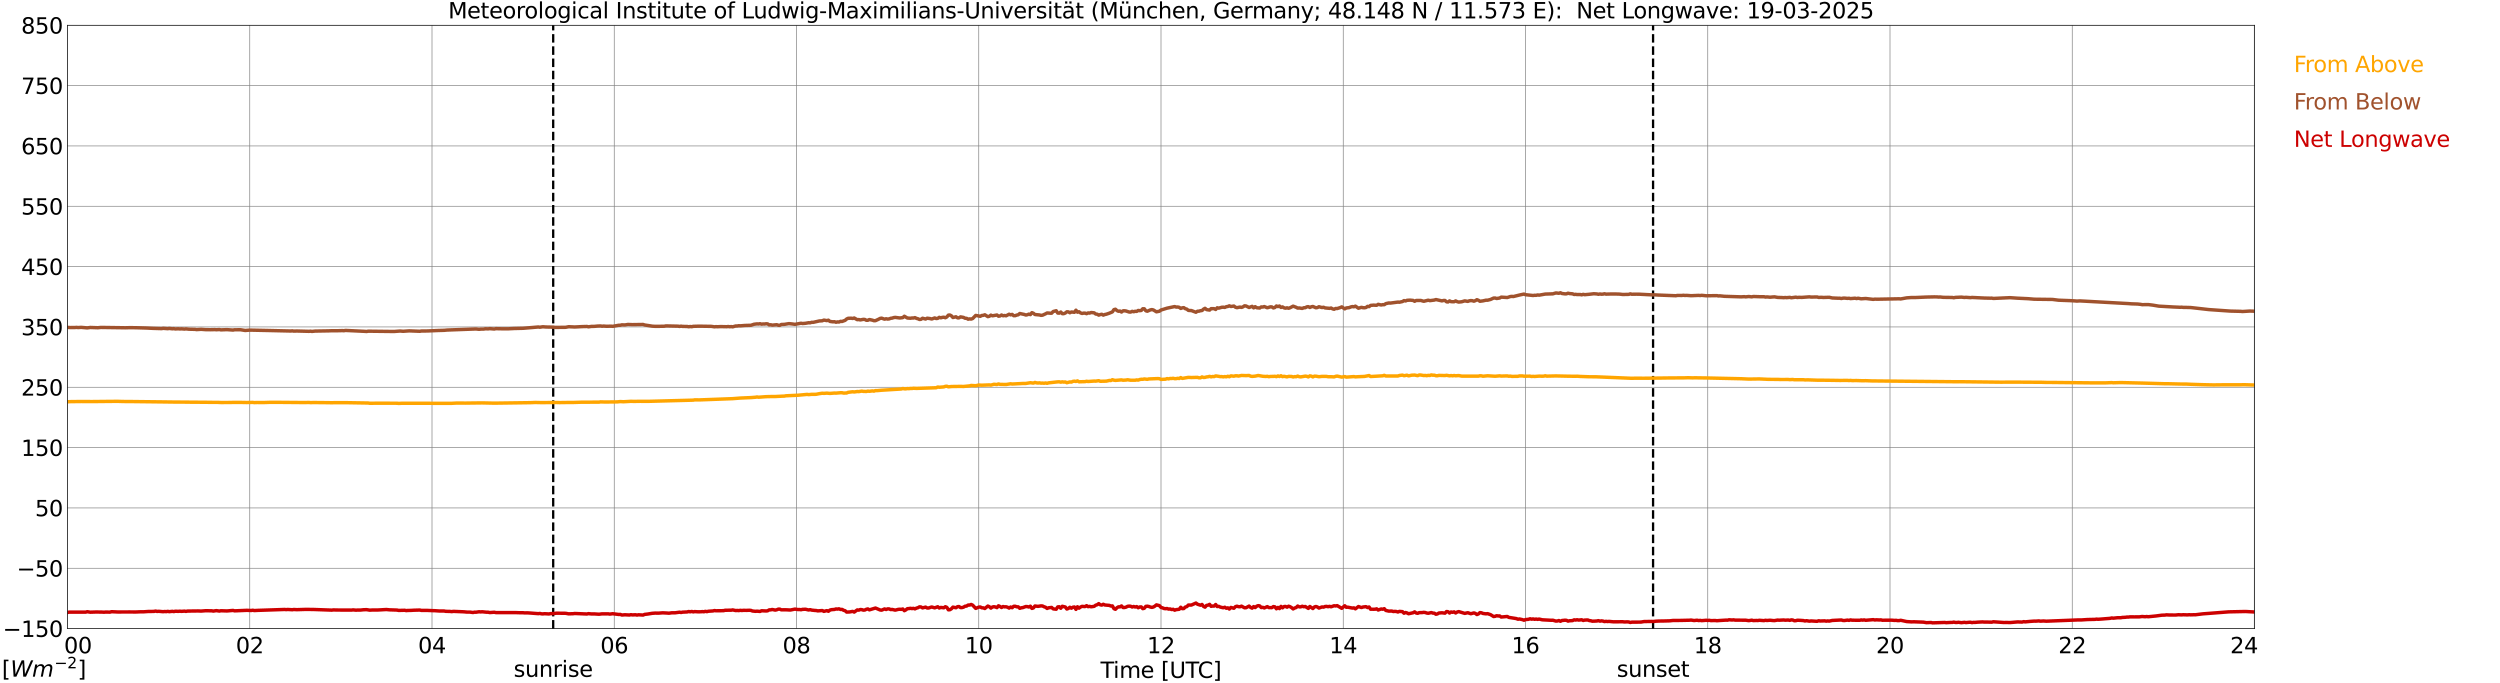 <?xml version="1.0" encoding="utf-8" standalone="no"?>
<!DOCTYPE svg PUBLIC "-//W3C//DTD SVG 1.1//EN"
  "http://www.w3.org/Graphics/SVG/1.1/DTD/svg11.dtd">
<svg xmlns:xlink="http://www.w3.org/1999/xlink" width="1085.4pt" height="296.64pt" viewBox="0 0 1085.4 296.64" xmlns="http://www.w3.org/2000/svg" version="1.1">
 <defs>
  <style type="text/css">*{stroke-linejoin: round; stroke-linecap: butt}</style>
 </defs>
 <g id="figure_1">
  <g id="patch_1">
   <path d="M 0 296.64 
L 1085.4 296.64 
L 1085.4 0 
L 0 0 
z
" style="fill: #ffffff"/>
  </g>
  <g id="axes_1">
   <g id="patch_2">
    <path d="M 29.306 272.909 
L 978.814 272.909 
L 978.814 10.976 
L 29.306 10.976 
z
" style="fill: #ffffff"/>
   </g>
   <g id="patch_3">
    <path d="M 978.814 272.909 
L 978.814 272.909 
L 978.814 10.976 
L 978.814 10.976 
z
" clip-path="url(#p26fb00aa00)" style="fill: #d3d3d3; opacity: 0.25; stroke: #d3d3d3; stroke-linejoin: miter"/>
   </g>
   <g id="matplotlib.axis_1">
    <g id="xtick_1">
     <g id="line2d_1">
      <path d="M 29.306 272.909 
L 29.306 10.976 
" clip-path="url(#p26fb00aa00)" style="fill: none; stroke: #808080; stroke-width: 0.3; stroke-linecap: square"/>
     </g>
     <g id="line2d_2"/>
     <g id="text_1">
      <!--    00 -->
      <g transform="translate(18.733 283.627) scale(0.095 -0.095)">
       <defs>
        <path id="DejaVuSans-20" transform="scale(0.016)"/>
        <path id="DejaVuSans-30" d="M 2034 4250 
Q 1547 4250 1301 3770 
Q 1056 3291 1056 2328 
Q 1056 1369 1301 889 
Q 1547 409 2034 409 
Q 2525 409 2770 889 
Q 3016 1369 3016 2328 
Q 3016 3291 2770 3770 
Q 2525 4250 2034 4250 
z
M 2034 4750 
Q 2819 4750 3233 4129 
Q 3647 3509 3647 2328 
Q 3647 1150 3233 529 
Q 2819 -91 2034 -91 
Q 1250 -91 836 529 
Q 422 1150 422 2328 
Q 422 3509 836 4129 
Q 1250 4750 2034 4750 
z
" transform="scale(0.016)"/>
       </defs>
       <use xlink:href="#DejaVuSans-20"/>
       <use xlink:href="#DejaVuSans-20" transform="translate(31.787 0)"/>
       <use xlink:href="#DejaVuSans-20" transform="translate(63.574 0)"/>
       <use xlink:href="#DejaVuSans-30" transform="translate(95.361 0)"/>
       <use xlink:href="#DejaVuSans-30" transform="translate(158.984 0)"/>
      </g>
     </g>
    </g>
    <g id="xtick_2">
     <g id="line2d_3">
      <path d="M 108.431 272.909 
L 108.431 10.976 
" clip-path="url(#p26fb00aa00)" style="fill: none; stroke: #808080; stroke-width: 0.3; stroke-linecap: square"/>
     </g>
     <g id="line2d_4"/>
     <g id="text_2">
      <!-- 02 -->
      <g transform="translate(102.387 283.627) scale(0.095 -0.095)">
       <defs>
        <path id="DejaVuSans-32" d="M 1228 531 
L 3431 531 
L 3431 0 
L 469 0 
L 469 531 
Q 828 903 1448 1529 
Q 2069 2156 2228 2338 
Q 2531 2678 2651 2914 
Q 2772 3150 2772 3378 
Q 2772 3750 2511 3984 
Q 2250 4219 1831 4219 
Q 1534 4219 1204 4116 
Q 875 4013 500 3803 
L 500 4441 
Q 881 4594 1212 4672 
Q 1544 4750 1819 4750 
Q 2544 4750 2975 4387 
Q 3406 4025 3406 3419 
Q 3406 3131 3298 2873 
Q 3191 2616 2906 2266 
Q 2828 2175 2409 1742 
Q 1991 1309 1228 531 
z
" transform="scale(0.016)"/>
       </defs>
       <use xlink:href="#DejaVuSans-30"/>
       <use xlink:href="#DejaVuSans-32" transform="translate(63.623 0)"/>
      </g>
     </g>
    </g>
    <g id="xtick_3">
     <g id="line2d_5">
      <path d="M 187.557 272.909 
L 187.557 10.976 
" clip-path="url(#p26fb00aa00)" style="fill: none; stroke: #808080; stroke-width: 0.3; stroke-linecap: square"/>
     </g>
     <g id="line2d_6"/>
     <g id="text_3">
      <!-- 04 -->
      <g transform="translate(181.513 283.627) scale(0.095 -0.095)">
       <defs>
        <path id="DejaVuSans-34" d="M 2419 4116 
L 825 1625 
L 2419 1625 
L 2419 4116 
z
M 2253 4666 
L 3047 4666 
L 3047 1625 
L 3713 1625 
L 3713 1100 
L 3047 1100 
L 3047 0 
L 2419 0 
L 2419 1100 
L 313 1100 
L 313 1709 
L 2253 4666 
z
" transform="scale(0.016)"/>
       </defs>
       <use xlink:href="#DejaVuSans-30"/>
       <use xlink:href="#DejaVuSans-34" transform="translate(63.623 0)"/>
      </g>
     </g>
    </g>
    <g id="xtick_4">
     <g id="line2d_7">
      <path d="M 266.683 272.909 
L 266.683 10.976 
" clip-path="url(#p26fb00aa00)" style="fill: none; stroke: #808080; stroke-width: 0.3; stroke-linecap: square"/>
     </g>
     <g id="line2d_8"/>
     <g id="text_4">
      <!-- 06 -->
      <g transform="translate(260.638 283.627) scale(0.095 -0.095)">
       <defs>
        <path id="DejaVuSans-36" d="M 2113 2584 
Q 1688 2584 1439 2293 
Q 1191 2003 1191 1497 
Q 1191 994 1439 701 
Q 1688 409 2113 409 
Q 2538 409 2786 701 
Q 3034 994 3034 1497 
Q 3034 2003 2786 2293 
Q 2538 2584 2113 2584 
z
M 3366 4563 
L 3366 3988 
Q 3128 4100 2886 4159 
Q 2644 4219 2406 4219 
Q 1781 4219 1451 3797 
Q 1122 3375 1075 2522 
Q 1259 2794 1537 2939 
Q 1816 3084 2150 3084 
Q 2853 3084 3261 2657 
Q 3669 2231 3669 1497 
Q 3669 778 3244 343 
Q 2819 -91 2113 -91 
Q 1303 -91 875 529 
Q 447 1150 447 2328 
Q 447 3434 972 4092 
Q 1497 4750 2381 4750 
Q 2619 4750 2861 4703 
Q 3103 4656 3366 4563 
z
" transform="scale(0.016)"/>
       </defs>
       <use xlink:href="#DejaVuSans-30"/>
       <use xlink:href="#DejaVuSans-36" transform="translate(63.623 0)"/>
      </g>
     </g>
    </g>
    <g id="xtick_5">
     <g id="line2d_9">
      <path d="M 345.808 272.909 
L 345.808 10.976 
" clip-path="url(#p26fb00aa00)" style="fill: none; stroke: #808080; stroke-width: 0.3; stroke-linecap: square"/>
     </g>
     <g id="line2d_10"/>
     <g id="text_5">
      <!-- 08 -->
      <g transform="translate(339.764 283.627) scale(0.095 -0.095)">
       <defs>
        <path id="DejaVuSans-38" d="M 2034 2216 
Q 1584 2216 1326 1975 
Q 1069 1734 1069 1313 
Q 1069 891 1326 650 
Q 1584 409 2034 409 
Q 2484 409 2743 651 
Q 3003 894 3003 1313 
Q 3003 1734 2745 1975 
Q 2488 2216 2034 2216 
z
M 1403 2484 
Q 997 2584 770 2862 
Q 544 3141 544 3541 
Q 544 4100 942 4425 
Q 1341 4750 2034 4750 
Q 2731 4750 3128 4425 
Q 3525 4100 3525 3541 
Q 3525 3141 3298 2862 
Q 3072 2584 2669 2484 
Q 3125 2378 3379 2068 
Q 3634 1759 3634 1313 
Q 3634 634 3220 271 
Q 2806 -91 2034 -91 
Q 1263 -91 848 271 
Q 434 634 434 1313 
Q 434 1759 690 2068 
Q 947 2378 1403 2484 
z
M 1172 3481 
Q 1172 3119 1398 2916 
Q 1625 2713 2034 2713 
Q 2441 2713 2670 2916 
Q 2900 3119 2900 3481 
Q 2900 3844 2670 4047 
Q 2441 4250 2034 4250 
Q 1625 4250 1398 4047 
Q 1172 3844 1172 3481 
z
" transform="scale(0.016)"/>
       </defs>
       <use xlink:href="#DejaVuSans-30"/>
       <use xlink:href="#DejaVuSans-38" transform="translate(63.623 0)"/>
      </g>
     </g>
    </g>
    <g id="xtick_6">
     <g id="line2d_11">
      <path d="M 424.934 272.909 
L 424.934 10.976 
" clip-path="url(#p26fb00aa00)" style="fill: none; stroke: #808080; stroke-width: 0.3; stroke-linecap: square"/>
     </g>
     <g id="line2d_12"/>
     <g id="text_6">
      <!-- 10 -->
      <g transform="translate(418.89 283.627) scale(0.095 -0.095)">
       <defs>
        <path id="DejaVuSans-31" d="M 794 531 
L 1825 531 
L 1825 4091 
L 703 3866 
L 703 4441 
L 1819 4666 
L 2450 4666 
L 2450 531 
L 3481 531 
L 3481 0 
L 794 0 
L 794 531 
z
" transform="scale(0.016)"/>
       </defs>
       <use xlink:href="#DejaVuSans-31"/>
       <use xlink:href="#DejaVuSans-30" transform="translate(63.623 0)"/>
      </g>
     </g>
    </g>
    <g id="xtick_7">
     <g id="line2d_13">
      <path d="M 504.06 272.909 
L 504.06 10.976 
" clip-path="url(#p26fb00aa00)" style="fill: none; stroke: #808080; stroke-width: 0.3; stroke-linecap: square"/>
     </g>
     <g id="line2d_14"/>
     <g id="text_7">
      <!-- 12 -->
      <g transform="translate(498.015 283.627) scale(0.095 -0.095)">
       <use xlink:href="#DejaVuSans-31"/>
       <use xlink:href="#DejaVuSans-32" transform="translate(63.623 0)"/>
      </g>
     </g>
    </g>
    <g id="xtick_8">
     <g id="line2d_15">
      <path d="M 583.185 272.909 
L 583.185 10.976 
" clip-path="url(#p26fb00aa00)" style="fill: none; stroke: #808080; stroke-width: 0.3; stroke-linecap: square"/>
     </g>
     <g id="line2d_16"/>
     <g id="text_8">
      <!-- 14 -->
      <g transform="translate(577.141 283.627) scale(0.095 -0.095)">
       <use xlink:href="#DejaVuSans-31"/>
       <use xlink:href="#DejaVuSans-34" transform="translate(63.623 0)"/>
      </g>
     </g>
    </g>
    <g id="xtick_9">
     <g id="line2d_17">
      <path d="M 662.311 272.909 
L 662.311 10.976 
" clip-path="url(#p26fb00aa00)" style="fill: none; stroke: #808080; stroke-width: 0.3; stroke-linecap: square"/>
     </g>
     <g id="line2d_18"/>
     <g id="text_9">
      <!-- 16 -->
      <g transform="translate(656.267 283.627) scale(0.095 -0.095)">
       <use xlink:href="#DejaVuSans-31"/>
       <use xlink:href="#DejaVuSans-36" transform="translate(63.623 0)"/>
      </g>
     </g>
    </g>
    <g id="xtick_10">
     <g id="line2d_19">
      <path d="M 741.437 272.909 
L 741.437 10.976 
" clip-path="url(#p26fb00aa00)" style="fill: none; stroke: #808080; stroke-width: 0.3; stroke-linecap: square"/>
     </g>
     <g id="line2d_20"/>
     <g id="text_10">
      <!-- 18 -->
      <g transform="translate(735.392 283.627) scale(0.095 -0.095)">
       <use xlink:href="#DejaVuSans-31"/>
       <use xlink:href="#DejaVuSans-38" transform="translate(63.623 0)"/>
      </g>
     </g>
    </g>
    <g id="xtick_11">
     <g id="line2d_21">
      <path d="M 820.562 272.909 
L 820.562 10.976 
" clip-path="url(#p26fb00aa00)" style="fill: none; stroke: #808080; stroke-width: 0.3; stroke-linecap: square"/>
     </g>
     <g id="line2d_22"/>
     <g id="text_11">
      <!-- 20 -->
      <g transform="translate(814.518 283.627) scale(0.095 -0.095)">
       <use xlink:href="#DejaVuSans-32"/>
       <use xlink:href="#DejaVuSans-30" transform="translate(63.623 0)"/>
      </g>
     </g>
    </g>
    <g id="xtick_12">
     <g id="line2d_23">
      <path d="M 899.688 272.909 
L 899.688 10.976 
" clip-path="url(#p26fb00aa00)" style="fill: none; stroke: #808080; stroke-width: 0.3; stroke-linecap: square"/>
     </g>
     <g id="line2d_24"/>
     <g id="text_12">
      <!-- 22 -->
      <g transform="translate(893.644 283.627) scale(0.095 -0.095)">
       <use xlink:href="#DejaVuSans-32"/>
       <use xlink:href="#DejaVuSans-32" transform="translate(63.623 0)"/>
      </g>
     </g>
    </g>
    <g id="xtick_13">
     <g id="line2d_25">
      <path d="M 978.814 272.909 
L 978.814 10.976 
" clip-path="url(#p26fb00aa00)" style="fill: none; stroke: #808080; stroke-width: 0.3; stroke-linecap: square"/>
     </g>
     <g id="line2d_26"/>
     <g id="text_13">
      <!-- 24    -->
      <g transform="translate(968.241 283.627) scale(0.095 -0.095)">
       <use xlink:href="#DejaVuSans-32"/>
       <use xlink:href="#DejaVuSans-34" transform="translate(63.623 0)"/>
       <use xlink:href="#DejaVuSans-20" transform="translate(127.246 0)"/>
       <use xlink:href="#DejaVuSans-20" transform="translate(159.033 0)"/>
       <use xlink:href="#DejaVuSans-20" transform="translate(190.82 0)"/>
      </g>
     </g>
    </g>
    <g id="text_14">
     <!-- Time [UTC] -->
     <g transform="translate(477.806 294.322) scale(0.095 -0.095)">
      <defs>
       <path id="DejaVuSans-54" d="M -19 4666 
L 3928 4666 
L 3928 4134 
L 2272 4134 
L 2272 0 
L 1638 0 
L 1638 4134 
L -19 4134 
L -19 4666 
z
" transform="scale(0.016)"/>
       <path id="DejaVuSans-69" d="M 603 3500 
L 1178 3500 
L 1178 0 
L 603 0 
L 603 3500 
z
M 603 4863 
L 1178 4863 
L 1178 4134 
L 603 4134 
L 603 4863 
z
" transform="scale(0.016)"/>
       <path id="DejaVuSans-6d" d="M 3328 2828 
Q 3544 3216 3844 3400 
Q 4144 3584 4550 3584 
Q 5097 3584 5394 3201 
Q 5691 2819 5691 2113 
L 5691 0 
L 5113 0 
L 5113 2094 
Q 5113 2597 4934 2840 
Q 4756 3084 4391 3084 
Q 3944 3084 3684 2787 
Q 3425 2491 3425 1978 
L 3425 0 
L 2847 0 
L 2847 2094 
Q 2847 2600 2669 2842 
Q 2491 3084 2119 3084 
Q 1678 3084 1418 2786 
Q 1159 2488 1159 1978 
L 1159 0 
L 581 0 
L 581 3500 
L 1159 3500 
L 1159 2956 
Q 1356 3278 1631 3431 
Q 1906 3584 2284 3584 
Q 2666 3584 2933 3390 
Q 3200 3197 3328 2828 
z
" transform="scale(0.016)"/>
       <path id="DejaVuSans-65" d="M 3597 1894 
L 3597 1613 
L 953 1613 
Q 991 1019 1311 708 
Q 1631 397 2203 397 
Q 2534 397 2845 478 
Q 3156 559 3463 722 
L 3463 178 
Q 3153 47 2828 -22 
Q 2503 -91 2169 -91 
Q 1331 -91 842 396 
Q 353 884 353 1716 
Q 353 2575 817 3079 
Q 1281 3584 2069 3584 
Q 2775 3584 3186 3129 
Q 3597 2675 3597 1894 
z
M 3022 2063 
Q 3016 2534 2758 2815 
Q 2500 3097 2075 3097 
Q 1594 3097 1305 2825 
Q 1016 2553 972 2059 
L 3022 2063 
z
" transform="scale(0.016)"/>
       <path id="DejaVuSans-5b" d="M 550 4863 
L 1875 4863 
L 1875 4416 
L 1125 4416 
L 1125 -397 
L 1875 -397 
L 1875 -844 
L 550 -844 
L 550 4863 
z
" transform="scale(0.016)"/>
       <path id="DejaVuSans-55" d="M 556 4666 
L 1191 4666 
L 1191 1831 
Q 1191 1081 1462 751 
Q 1734 422 2344 422 
Q 2950 422 3222 751 
Q 3494 1081 3494 1831 
L 3494 4666 
L 4128 4666 
L 4128 1753 
Q 4128 841 3676 375 
Q 3225 -91 2344 -91 
Q 1459 -91 1007 375 
Q 556 841 556 1753 
L 556 4666 
z
" transform="scale(0.016)"/>
       <path id="DejaVuSans-43" d="M 4122 4306 
L 4122 3641 
Q 3803 3938 3442 4084 
Q 3081 4231 2675 4231 
Q 1875 4231 1450 3742 
Q 1025 3253 1025 2328 
Q 1025 1406 1450 917 
Q 1875 428 2675 428 
Q 3081 428 3442 575 
Q 3803 722 4122 1019 
L 4122 359 
Q 3791 134 3420 21 
Q 3050 -91 2638 -91 
Q 1578 -91 968 557 
Q 359 1206 359 2328 
Q 359 3453 968 4101 
Q 1578 4750 2638 4750 
Q 3056 4750 3426 4639 
Q 3797 4528 4122 4306 
z
" transform="scale(0.016)"/>
       <path id="DejaVuSans-5d" d="M 1947 4863 
L 1947 -844 
L 622 -844 
L 622 -397 
L 1369 -397 
L 1369 4416 
L 622 4416 
L 622 4863 
L 1947 4863 
z
" transform="scale(0.016)"/>
      </defs>
      <use xlink:href="#DejaVuSans-54"/>
      <use xlink:href="#DejaVuSans-69" transform="translate(57.959 0)"/>
      <use xlink:href="#DejaVuSans-6d" transform="translate(85.742 0)"/>
      <use xlink:href="#DejaVuSans-65" transform="translate(183.154 0)"/>
      <use xlink:href="#DejaVuSans-20" transform="translate(244.678 0)"/>
      <use xlink:href="#DejaVuSans-5b" transform="translate(276.465 0)"/>
      <use xlink:href="#DejaVuSans-55" transform="translate(315.479 0)"/>
      <use xlink:href="#DejaVuSans-54" transform="translate(388.672 0)"/>
      <use xlink:href="#DejaVuSans-43" transform="translate(443.881 0)"/>
      <use xlink:href="#DejaVuSans-5d" transform="translate(513.705 0)"/>
     </g>
    </g>
   </g>
   <g id="matplotlib.axis_2">
    <g id="ytick_1">
     <g id="line2d_27">
      <path d="M 29.306 272.909 
L 978.814 272.909 
" clip-path="url(#p26fb00aa00)" style="fill: none; stroke: #808080; stroke-width: 0.3; stroke-linecap: square"/>
     </g>
     <g id="line2d_28"/>
     <g id="text_15">
      <!-- −150 -->
      <g transform="translate(1.212 276.518) scale(0.095 -0.095)">
       <defs>
        <path id="DejaVuSans-2212" d="M 678 2272 
L 4684 2272 
L 4684 1741 
L 678 1741 
L 678 2272 
z
" transform="scale(0.016)"/>
        <path id="DejaVuSans-35" d="M 691 4666 
L 3169 4666 
L 3169 4134 
L 1269 4134 
L 1269 2991 
Q 1406 3038 1543 3061 
Q 1681 3084 1819 3084 
Q 2600 3084 3056 2656 
Q 3513 2228 3513 1497 
Q 3513 744 3044 326 
Q 2575 -91 1722 -91 
Q 1428 -91 1123 -41 
Q 819 9 494 109 
L 494 744 
Q 775 591 1075 516 
Q 1375 441 1709 441 
Q 2250 441 2565 725 
Q 2881 1009 2881 1497 
Q 2881 1984 2565 2268 
Q 2250 2553 1709 2553 
Q 1456 2553 1204 2497 
Q 953 2441 691 2322 
L 691 4666 
z
" transform="scale(0.016)"/>
       </defs>
       <use xlink:href="#DejaVuSans-2212"/>
       <use xlink:href="#DejaVuSans-31" transform="translate(83.789 0)"/>
       <use xlink:href="#DejaVuSans-35" transform="translate(147.412 0)"/>
       <use xlink:href="#DejaVuSans-30" transform="translate(211.035 0)"/>
      </g>
     </g>
    </g>
    <g id="ytick_2">
     <g id="line2d_29">
      <path d="M 29.306 246.715 
L 978.814 246.715 
" clip-path="url(#p26fb00aa00)" style="fill: none; stroke: #808080; stroke-width: 0.3; stroke-linecap: square"/>
     </g>
     <g id="line2d_30"/>
     <g id="text_16">
      <!-- −50 -->
      <g transform="translate(7.256 250.325) scale(0.095 -0.095)">
       <use xlink:href="#DejaVuSans-2212"/>
       <use xlink:href="#DejaVuSans-35" transform="translate(83.789 0)"/>
       <use xlink:href="#DejaVuSans-30" transform="translate(147.412 0)"/>
      </g>
     </g>
    </g>
    <g id="ytick_3">
     <g id="line2d_31">
      <path d="M 29.306 220.522 
L 978.814 220.522 
" clip-path="url(#p26fb00aa00)" style="fill: none; stroke: #808080; stroke-width: 0.3; stroke-linecap: square"/>
     </g>
     <g id="line2d_32"/>
     <g id="text_17">
      <!-- 50 -->
      <g transform="translate(15.217 224.131) scale(0.095 -0.095)">
       <use xlink:href="#DejaVuSans-35"/>
       <use xlink:href="#DejaVuSans-30" transform="translate(63.623 0)"/>
      </g>
     </g>
    </g>
    <g id="ytick_4">
     <g id="line2d_33">
      <path d="M 29.306 194.329 
L 978.814 194.329 
" clip-path="url(#p26fb00aa00)" style="fill: none; stroke: #808080; stroke-width: 0.3; stroke-linecap: square"/>
     </g>
     <g id="line2d_34"/>
     <g id="text_18">
      <!-- 150 -->
      <g transform="translate(9.173 197.938) scale(0.095 -0.095)">
       <use xlink:href="#DejaVuSans-31"/>
       <use xlink:href="#DejaVuSans-35" transform="translate(63.623 0)"/>
       <use xlink:href="#DejaVuSans-30" transform="translate(127.246 0)"/>
      </g>
     </g>
    </g>
    <g id="ytick_5">
     <g id="line2d_35">
      <path d="M 29.306 168.136 
L 978.814 168.136 
" clip-path="url(#p26fb00aa00)" style="fill: none; stroke: #808080; stroke-width: 0.3; stroke-linecap: square"/>
     </g>
     <g id="line2d_36"/>
     <g id="text_19">
      <!-- 250 -->
      <g transform="translate(9.173 171.745) scale(0.095 -0.095)">
       <use xlink:href="#DejaVuSans-32"/>
       <use xlink:href="#DejaVuSans-35" transform="translate(63.623 0)"/>
       <use xlink:href="#DejaVuSans-30" transform="translate(127.246 0)"/>
      </g>
     </g>
    </g>
    <g id="ytick_6">
     <g id="line2d_37">
      <path d="M 29.306 141.942 
L 978.814 141.942 
" clip-path="url(#p26fb00aa00)" style="fill: none; stroke: #808080; stroke-width: 0.3; stroke-linecap: square"/>
     </g>
     <g id="line2d_38"/>
     <g id="text_20">
      <!-- 350 -->
      <g transform="translate(9.173 145.551) scale(0.095 -0.095)">
       <defs>
        <path id="DejaVuSans-33" d="M 2597 2516 
Q 3050 2419 3304 2112 
Q 3559 1806 3559 1356 
Q 3559 666 3084 287 
Q 2609 -91 1734 -91 
Q 1441 -91 1130 -33 
Q 819 25 488 141 
L 488 750 
Q 750 597 1062 519 
Q 1375 441 1716 441 
Q 2309 441 2620 675 
Q 2931 909 2931 1356 
Q 2931 1769 2642 2001 
Q 2353 2234 1838 2234 
L 1294 2234 
L 1294 2753 
L 1863 2753 
Q 2328 2753 2575 2939 
Q 2822 3125 2822 3475 
Q 2822 3834 2567 4026 
Q 2313 4219 1838 4219 
Q 1578 4219 1281 4162 
Q 984 4106 628 3988 
L 628 4550 
Q 988 4650 1302 4700 
Q 1616 4750 1894 4750 
Q 2613 4750 3031 4423 
Q 3450 4097 3450 3541 
Q 3450 3153 3228 2886 
Q 3006 2619 2597 2516 
z
" transform="scale(0.016)"/>
       </defs>
       <use xlink:href="#DejaVuSans-33"/>
       <use xlink:href="#DejaVuSans-35" transform="translate(63.623 0)"/>
       <use xlink:href="#DejaVuSans-30" transform="translate(127.246 0)"/>
      </g>
     </g>
    </g>
    <g id="ytick_7">
     <g id="line2d_39">
      <path d="M 29.306 115.749 
L 978.814 115.749 
" clip-path="url(#p26fb00aa00)" style="fill: none; stroke: #808080; stroke-width: 0.3; stroke-linecap: square"/>
     </g>
     <g id="line2d_40"/>
     <g id="text_21">
      <!-- 450 -->
      <g transform="translate(9.173 119.358) scale(0.095 -0.095)">
       <use xlink:href="#DejaVuSans-34"/>
       <use xlink:href="#DejaVuSans-35" transform="translate(63.623 0)"/>
       <use xlink:href="#DejaVuSans-30" transform="translate(127.246 0)"/>
      </g>
     </g>
    </g>
    <g id="ytick_8">
     <g id="line2d_41">
      <path d="M 29.306 89.556 
L 978.814 89.556 
" clip-path="url(#p26fb00aa00)" style="fill: none; stroke: #808080; stroke-width: 0.3; stroke-linecap: square"/>
     </g>
     <g id="line2d_42"/>
     <g id="text_22">
      <!-- 550 -->
      <g transform="translate(9.173 93.165) scale(0.095 -0.095)">
       <use xlink:href="#DejaVuSans-35"/>
       <use xlink:href="#DejaVuSans-35" transform="translate(63.623 0)"/>
       <use xlink:href="#DejaVuSans-30" transform="translate(127.246 0)"/>
      </g>
     </g>
    </g>
    <g id="ytick_9">
     <g id="line2d_43">
      <path d="M 29.306 63.362 
L 978.814 63.362 
" clip-path="url(#p26fb00aa00)" style="fill: none; stroke: #808080; stroke-width: 0.3; stroke-linecap: square"/>
     </g>
     <g id="line2d_44"/>
     <g id="text_23">
      <!-- 650 -->
      <g transform="translate(9.173 66.972) scale(0.095 -0.095)">
       <use xlink:href="#DejaVuSans-36"/>
       <use xlink:href="#DejaVuSans-35" transform="translate(63.623 0)"/>
       <use xlink:href="#DejaVuSans-30" transform="translate(127.246 0)"/>
      </g>
     </g>
    </g>
    <g id="ytick_10">
     <g id="line2d_45">
      <path d="M 29.306 37.169 
L 978.814 37.169 
" clip-path="url(#p26fb00aa00)" style="fill: none; stroke: #808080; stroke-width: 0.3; stroke-linecap: square"/>
     </g>
     <g id="line2d_46"/>
     <g id="text_24">
      <!-- 750 -->
      <g transform="translate(9.173 40.778) scale(0.095 -0.095)">
       <defs>
        <path id="DejaVuSans-37" d="M 525 4666 
L 3525 4666 
L 3525 4397 
L 1831 0 
L 1172 0 
L 2766 4134 
L 525 4134 
L 525 4666 
z
" transform="scale(0.016)"/>
       </defs>
       <use xlink:href="#DejaVuSans-37"/>
       <use xlink:href="#DejaVuSans-35" transform="translate(63.623 0)"/>
       <use xlink:href="#DejaVuSans-30" transform="translate(127.246 0)"/>
      </g>
     </g>
    </g>
    <g id="ytick_11">
     <g id="line2d_47">
      <path d="M 29.306 10.976 
L 978.814 10.976 
" clip-path="url(#p26fb00aa00)" style="fill: none; stroke: #808080; stroke-width: 0.3; stroke-linecap: square"/>
     </g>
     <g id="line2d_48"/>
     <g id="text_25">
      <!-- 850 -->
      <g transform="translate(9.173 14.585) scale(0.095 -0.095)">
       <use xlink:href="#DejaVuSans-38"/>
       <use xlink:href="#DejaVuSans-35" transform="translate(63.623 0)"/>
       <use xlink:href="#DejaVuSans-30" transform="translate(127.246 0)"/>
      </g>
     </g>
    </g>
   </g>
   <g id="line2d_49">
    <path d="M 240.176 272.909 
L 240.176 10.976 
" clip-path="url(#p26fb00aa00)" style="fill: none; stroke-dasharray: 3.7,1.6; stroke-dashoffset: 0; stroke: #000000"/>
   </g>
   <g id="line2d_50">
    <path d="M 717.699 272.909 
L 717.699 10.976 
" clip-path="url(#p26fb00aa00)" style="fill: none; stroke-dasharray: 3.7,1.6; stroke-dashoffset: 0; stroke: #000000"/>
   </g>
   <g id="line2d_51">
    <path d="M 29.306 174.438 
L 30.625 174.372 
L 35.24 174.317 
L 36.559 174.325 
L 39.856 174.346 
L 47.109 174.273 
L 51.065 174.241 
L 52.384 174.283 
L 55.022 174.338 
L 56.34 174.325 
L 70.187 174.485 
L 76.781 174.569 
L 80.078 174.576 
L 82.716 174.611 
L 89.309 174.652 
L 91.947 174.689 
L 94.584 174.692 
L 95.903 174.757 
L 99.86 174.744 
L 101.178 174.707 
L 102.497 174.718 
L 104.475 174.707 
L 107.113 174.757 
L 109.75 174.707 
L 110.41 174.794 
L 111.728 174.749 
L 114.366 174.773 
L 117.003 174.681 
L 120.3 174.673 
L 130.191 174.755 
L 132.169 174.773 
L 134.147 174.728 
L 134.807 174.802 
L 136.125 174.762 
L 142.719 174.823 
L 144.038 174.859 
L 145.357 174.812 
L 148.654 174.815 
L 150.632 174.825 
L 159.863 174.977 
L 160.523 175.087 
L 163.819 175.053 
L 172.391 175.072 
L 173.051 175.15 
L 174.37 175.087 
L 178.326 175.087 
L 185.579 175.087 
L 188.876 175.108 
L 196.129 175.106 
L 198.107 174.998 
L 200.745 175.001 
L 202.063 175.014 
L 204.042 174.985 
L 209.317 174.92 
L 214.592 175.035 
L 230.417 174.817 
L 232.395 174.734 
L 235.033 174.794 
L 241.626 174.749 
L 242.945 174.786 
L 246.901 174.734 
L 248.88 174.734 
L 252.176 174.629 
L 260.089 174.587 
L 260.748 174.48 
L 262.726 174.54 
L 268.002 174.482 
L 269.32 174.343 
L 270.639 174.425 
L 273.936 174.233 
L 275.255 174.278 
L 277.892 174.228 
L 281.189 174.254 
L 297.674 173.817 
L 300.971 173.725 
L 301.63 173.602 
L 303.608 173.623 
L 318.114 173.081 
L 321.411 172.819 
L 322.73 172.761 
L 326.027 172.62 
L 328.005 172.465 
L 328.665 172.342 
L 329.324 172.46 
L 332.621 172.214 
L 335.258 172.154 
L 336.577 172.154 
L 339.874 171.991 
L 340.533 171.975 
L 341.193 171.837 
L 346.468 171.593 
L 350.424 171.229 
L 351.083 171.336 
L 352.402 171.198 
L 353.721 171.211 
L 354.38 171.174 
L 355.699 170.917 
L 357.018 170.721 
L 357.677 170.786 
L 358.996 170.684 
L 360.315 170.805 
L 362.293 170.647 
L 362.952 170.682 
L 364.93 170.503 
L 365.59 170.511 
L 366.249 170.658 
L 367.568 170.621 
L 368.227 170.333 
L 370.206 170.084 
L 370.865 170.186 
L 372.184 169.985 
L 372.843 170.027 
L 374.162 169.801 
L 374.821 169.927 
L 376.14 169.961 
L 376.799 169.801 
L 377.459 169.883 
L 378.777 169.705 
L 379.437 169.825 
L 380.096 169.576 
L 380.756 169.6 
L 382.734 169.424 
L 391.306 168.893 
L 391.965 168.678 
L 392.624 168.817 
L 393.284 168.827 
L 393.943 168.701 
L 394.603 168.748 
L 395.262 168.652 
L 395.921 168.673 
L 396.581 168.57 
L 397.899 168.633 
L 406.471 168.348 
L 407.131 168.02 
L 407.79 168.13 
L 409.768 167.978 
L 410.428 167.737 
L 411.087 167.677 
L 411.746 167.955 
L 413.065 167.811 
L 415.703 167.774 
L 417.022 167.756 
L 418.34 167.79 
L 420.978 167.528 
L 421.637 167.347 
L 423.615 167.462 
L 424.934 167.161 
L 426.253 167.237 
L 429.55 167.109 
L 430.209 167.206 
L 431.528 166.831 
L 432.847 166.949 
L 433.506 166.682 
L 434.165 166.876 
L 436.803 166.933 
L 438.781 166.624 
L 439.44 166.729 
L 444.056 166.488 
L 445.375 166.478 
L 447.353 166.161 
L 448.672 166.336 
L 449.331 166.032 
L 449.991 166.226 
L 450.65 166.289 
L 451.309 166.223 
L 451.969 166.349 
L 452.628 166.315 
L 453.287 166.394 
L 453.947 166.268 
L 454.606 166.417 
L 455.266 166.221 
L 456.584 166.074 
L 459.222 165.786 
L 459.881 165.765 
L 460.541 165.93 
L 461.2 165.778 
L 461.859 165.893 
L 462.519 165.823 
L 463.178 166.168 
L 464.497 165.815 
L 465.156 165.896 
L 465.816 165.574 
L 466.475 165.495 
L 467.134 165.624 
L 467.794 165.364 
L 468.453 165.765 
L 470.431 165.694 
L 471.091 165.692 
L 471.75 165.527 
L 472.409 165.634 
L 475.047 165.445 
L 475.706 165.48 
L 477.025 165.27 
L 477.685 165.537 
L 480.322 165.474 
L 481.641 165.181 
L 482.3 165.223 
L 482.96 164.848 
L 483.619 165.063 
L 484.278 165.157 
L 486.916 164.932 
L 487.575 165.087 
L 488.894 165.005 
L 489.553 164.877 
L 490.872 165.084 
L 492.85 165.081 
L 493.51 164.945 
L 494.169 165.034 
L 494.828 164.778 
L 495.488 164.665 
L 496.147 164.681 
L 496.807 164.531 
L 498.125 164.691 
L 498.785 164.521 
L 502.741 164.361 
L 503.4 164.432 
L 504.06 164.72 
L 506.038 164.623 
L 506.697 164.361 
L 507.357 164.505 
L 508.016 164.319 
L 508.675 164.335 
L 509.335 164.238 
L 509.994 164.4 
L 510.654 164.385 
L 511.313 164.241 
L 511.972 164.335 
L 512.632 163.932 
L 513.291 164.293 
L 515.929 163.837 
L 517.247 163.908 
L 519.885 163.832 
L 520.544 164.039 
L 521.204 164.031 
L 521.863 163.643 
L 522.522 163.887 
L 523.182 163.842 
L 523.841 163.646 
L 524.501 163.588 
L 525.16 163.392 
L 525.819 163.625 
L 526.479 163.452 
L 527.138 163.526 
L 527.797 163.198 
L 529.116 163.395 
L 529.776 163.526 
L 530.435 163.505 
L 531.094 163.622 
L 531.754 163.494 
L 532.413 163.615 
L 533.073 163.35 
L 533.732 163.575 
L 534.391 163.182 
L 535.71 163.334 
L 536.369 163.148 
L 537.029 163.148 
L 537.688 163.277 
L 539.007 163.01 
L 540.985 163.078 
L 542.304 163.012 
L 542.963 163.316 
L 543.623 163.418 
L 544.941 163.306 
L 546.26 163.02 
L 548.238 163.366 
L 549.557 163.447 
L 550.216 163.376 
L 550.876 163.549 
L 551.535 163.436 
L 552.854 163.423 
L 553.513 163.361 
L 554.173 163.533 
L 554.832 163.216 
L 555.491 163.468 
L 556.151 163.13 
L 556.81 163.528 
L 557.47 163.374 
L 558.788 163.63 
L 559.448 163.416 
L 560.766 163.442 
L 561.426 163.672 
L 562.085 163.507 
L 562.745 163.57 
L 563.404 163.277 
L 564.063 163.554 
L 564.723 163.638 
L 566.701 163.3 
L 567.36 163.381 
L 568.02 163.649 
L 568.679 163.19 
L 569.338 163.306 
L 569.998 163.641 
L 570.657 163.308 
L 571.317 163.319 
L 572.635 163.56 
L 573.954 163.41 
L 575.932 163.426 
L 576.592 163.56 
L 577.91 163.56 
L 579.229 163.638 
L 579.889 163.387 
L 580.548 163.282 
L 582.526 163.725 
L 583.845 163.481 
L 584.504 163.732 
L 587.801 163.499 
L 588.46 163.622 
L 589.779 163.544 
L 592.417 163.431 
L 594.395 163.046 
L 595.054 163.473 
L 600.329 163.167 
L 600.989 162.947 
L 601.648 163.243 
L 602.967 163.243 
L 606.923 163.245 
L 607.582 163.02 
L 608.901 162.855 
L 609.561 163.127 
L 610.879 162.879 
L 611.539 163.193 
L 612.858 162.894 
L 614.176 162.837 
L 615.495 163.106 
L 616.154 162.8 
L 616.814 162.816 
L 618.133 163.044 
L 618.792 162.996 
L 619.451 163.104 
L 620.111 162.962 
L 620.77 163.033 
L 621.429 162.763 
L 622.089 162.91 
L 622.748 162.884 
L 623.408 163.117 
L 624.067 163.133 
L 624.726 162.978 
L 627.364 163.051 
L 628.023 162.934 
L 629.342 163.175 
L 630.001 163.049 
L 630.661 163.172 
L 631.32 163.038 
L 631.98 163.151 
L 633.298 163.051 
L 634.617 163.295 
L 641.87 163.3 
L 642.53 163.143 
L 643.189 163.177 
L 643.848 163.345 
L 645.167 163.216 
L 645.827 163.146 
L 649.123 163.35 
L 651.102 163.177 
L 651.761 163.277 
L 654.399 163.201 
L 655.058 163.355 
L 655.717 163.279 
L 656.377 163.416 
L 659.014 163.381 
L 659.674 163.214 
L 660.992 163.216 
L 661.652 163.329 
L 664.289 163.311 
L 664.949 163.457 
L 665.608 163.389 
L 666.267 163.447 
L 668.246 163.298 
L 669.564 163.334 
L 670.224 163.311 
L 670.883 163.146 
L 671.542 163.306 
L 675.499 163.214 
L 680.774 163.329 
L 684.071 163.368 
L 684.73 163.334 
L 686.049 163.434 
L 690.005 163.578 
L 692.643 163.581 
L 708.468 164.241 
L 709.786 164.199 
L 713.743 164.214 
L 719.018 164.157 
L 720.996 164.136 
L 723.633 164.099 
L 731.546 164.042 
L 732.865 163.989 
L 734.843 164.055 
L 736.162 164.015 
L 737.48 164.055 
L 740.118 164.078 
L 755.943 164.429 
L 759.24 164.584 
L 763.856 164.516 
L 767.812 164.699 
L 771.768 164.715 
L 773.087 164.767 
L 776.384 164.757 
L 777.043 164.827 
L 778.362 164.754 
L 779.021 164.877 
L 782.978 164.864 
L 783.637 164.948 
L 784.956 164.922 
L 788.912 165.06 
L 790.231 165.058 
L 795.506 165.121 
L 798.803 165.176 
L 802.1 165.152 
L 802.759 165.225 
L 803.419 165.152 
L 804.078 165.239 
L 806.056 165.218 
L 808.694 165.309 
L 810.012 165.278 
L 812.65 165.377 
L 849.575 165.741 
L 850.894 165.721 
L 868.697 165.927 
L 870.016 165.922 
L 873.972 165.896 
L 886.5 165.977 
L 888.479 166.035 
L 890.457 166.035 
L 909.579 166.237 
L 911.557 166.221 
L 914.194 166.221 
L 916.832 166.113 
L 917.491 166.192 
L 920.129 166.113 
L 921.448 166.113 
L 930.02 166.312 
L 939.91 166.603 
L 941.229 166.601 
L 946.504 166.729 
L 949.142 166.745 
L 951.12 166.844 
L 955.735 166.999 
L 958.373 167.064 
L 961.01 167.117 
L 965.626 167.064 
L 968.264 167.064 
L 972.879 167.062 
L 974.198 167.022 
L 978.154 167.14 
L 978.154 167.14 
" clip-path="url(#p26fb00aa00)" style="fill: none; stroke: #ffa500; stroke-width: 1.5; stroke-linecap: square"/>
   </g>
   <g id="line2d_52">
    <path d="M 29.306 142.136 
L 30.625 142.217 
L 32.603 142.189 
L 33.262 142.142 
L 33.921 142.211 
L 35.24 142.127 
L 37.878 142.355 
L 39.197 142.175 
L 42.493 142.29 
L 43.812 142.157 
L 53.043 142.285 
L 54.362 142.31 
L 56.34 142.257 
L 58.978 142.282 
L 63.594 142.42 
L 66.231 142.553 
L 70.187 142.672 
L 70.847 142.548 
L 72.825 142.701 
L 73.484 142.59 
L 74.803 142.751 
L 75.462 142.687 
L 76.122 142.814 
L 77.441 142.741 
L 78.1 142.818 
L 78.759 142.76 
L 80.078 142.868 
L 80.737 142.782 
L 82.056 142.929 
L 84.694 142.993 
L 85.353 143.101 
L 87.331 142.975 
L 89.309 143.125 
L 91.288 143.147 
L 93.266 143.104 
L 93.925 143.162 
L 95.244 143.077 
L 95.903 143.213 
L 98.541 143.112 
L 101.178 143.302 
L 101.838 143.169 
L 104.475 143.167 
L 106.453 143.48 
L 108.431 143.318 
L 117.003 143.5 
L 126.235 143.713 
L 126.894 143.646 
L 127.553 143.756 
L 128.872 143.711 
L 134.147 143.851 
L 134.807 143.792 
L 135.466 143.894 
L 136.785 143.745 
L 142.719 143.642 
L 144.038 143.584 
L 146.676 143.584 
L 148.654 143.534 
L 149.313 143.586 
L 149.972 143.456 
L 157.885 143.835 
L 159.204 143.915 
L 159.863 143.786 
L 171.073 143.92 
L 173.71 143.719 
L 175.029 143.833 
L 177.666 143.645 
L 181.623 143.804 
L 182.282 143.828 
L 182.941 143.713 
L 184.26 143.704 
L 185.579 143.688 
L 190.195 143.489 
L 192.832 143.413 
L 194.151 143.292 
L 206.679 142.821 
L 207.998 142.976 
L 208.657 142.886 
L 209.976 142.879 
L 210.635 142.752 
L 211.954 142.776 
L 212.614 142.684 
L 214.592 142.845 
L 215.251 142.693 
L 218.548 142.759 
L 220.526 142.759 
L 223.164 142.625 
L 227.12 142.528 
L 233.714 141.965 
L 234.373 142.064 
L 235.692 141.865 
L 237.011 141.971 
L 240.308 142.04 
L 240.967 142.152 
L 245.583 142.103 
L 246.901 141.845 
L 249.539 141.966 
L 252.836 141.792 
L 254.155 141.763 
L 254.814 141.738 
L 255.473 141.894 
L 256.792 141.713 
L 258.111 141.692 
L 259.43 141.566 
L 260.748 141.517 
L 261.408 141.641 
L 262.067 141.563 
L 263.386 141.661 
L 265.364 141.61 
L 266.023 141.678 
L 268.661 141.21 
L 269.32 141.214 
L 269.98 141.029 
L 271.298 141.086 
L 272.617 140.867 
L 274.595 140.946 
L 277.233 140.904 
L 279.211 140.873 
L 279.87 141.097 
L 281.849 141.396 
L 283.167 141.605 
L 284.486 141.691 
L 286.464 141.67 
L 288.442 141.634 
L 289.102 141.496 
L 294.377 141.612 
L 295.036 141.728 
L 295.696 141.598 
L 296.355 141.712 
L 298.333 141.738 
L 298.992 141.87 
L 299.652 141.767 
L 300.311 141.846 
L 300.971 141.682 
L 303.608 141.61 
L 308.883 141.695 
L 310.202 141.898 
L 310.861 141.813 
L 311.521 141.864 
L 312.839 141.787 
L 315.477 141.848 
L 316.136 141.765 
L 316.796 141.861 
L 317.455 141.799 
L 318.114 141.896 
L 319.433 141.523 
L 320.093 141.533 
L 320.752 141.419 
L 321.411 141.464 
L 323.39 141.3 
L 326.027 141.224 
L 327.346 140.779 
L 328.665 140.617 
L 329.324 140.665 
L 329.983 140.538 
L 330.643 140.749 
L 331.302 140.65 
L 331.961 140.673 
L 332.621 140.571 
L 333.28 140.614 
L 333.94 141.06 
L 334.599 140.991 
L 335.258 141.16 
L 337.236 140.977 
L 337.896 141.207 
L 338.555 141.249 
L 339.215 140.875 
L 340.533 140.826 
L 342.512 140.504 
L 343.83 140.634 
L 345.149 140.814 
L 347.787 140.337 
L 348.446 140.462 
L 349.765 140.348 
L 351.083 140.118 
L 351.743 140.156 
L 352.402 139.925 
L 353.062 139.947 
L 355.699 139.351 
L 357.018 139.267 
L 357.677 138.97 
L 358.996 139.197 
L 359.655 139.008 
L 360.315 139.546 
L 361.634 139.725 
L 362.293 139.67 
L 362.952 139.922 
L 363.612 139.749 
L 364.271 139.817 
L 364.93 139.504 
L 365.59 139.573 
L 366.909 139.082 
L 367.568 138.5 
L 368.227 138.194 
L 369.546 138.152 
L 370.206 138.27 
L 370.865 138.059 
L 372.184 138.801 
L 372.843 138.735 
L 373.502 138.903 
L 374.821 138.647 
L 375.481 138.697 
L 376.14 139.064 
L 376.799 139.044 
L 377.459 138.726 
L 378.777 139.011 
L 379.437 139.245 
L 380.096 139.213 
L 381.415 138.614 
L 382.074 138.251 
L 382.734 138.122 
L 384.053 138.58 
L 384.712 138.388 
L 385.371 138.529 
L 386.031 138.458 
L 386.69 138.193 
L 387.349 138.111 
L 388.009 137.887 
L 388.668 137.799 
L 390.646 138.055 
L 391.965 137.9 
L 392.624 137.298 
L 393.943 138.069 
L 395.262 138.172 
L 395.921 138.06 
L 396.581 138.074 
L 397.24 137.904 
L 397.899 138.231 
L 398.559 138.404 
L 399.218 138.714 
L 399.878 138.625 
L 400.537 138.164 
L 401.856 138.518 
L 402.515 138.145 
L 403.834 138.316 
L 404.493 138.511 
L 405.812 138.041 
L 406.471 138.299 
L 407.131 138.215 
L 407.79 137.772 
L 408.45 137.991 
L 409.109 137.794 
L 409.768 137.72 
L 410.428 137.947 
L 411.087 137.601 
L 411.746 136.815 
L 412.406 136.758 
L 413.065 137.121 
L 413.725 137.851 
L 415.043 137.533 
L 415.703 137.995 
L 416.362 137.995 
L 417.022 137.575 
L 418.34 137.808 
L 419 138.182 
L 419.659 138.196 
L 420.318 138.588 
L 420.978 138.444 
L 421.637 138.536 
L 422.297 138.29 
L 423.615 136.946 
L 424.934 137.185 
L 425.593 137.337 
L 426.253 136.973 
L 426.912 136.906 
L 427.572 136.662 
L 428.89 137.477 
L 429.55 137.3 
L 430.209 136.809 
L 430.869 137.115 
L 432.847 136.758 
L 433.506 137.287 
L 434.165 137.184 
L 434.825 136.756 
L 435.484 137.105 
L 436.144 136.974 
L 436.803 137.111 
L 438.122 136.414 
L 438.781 136.703 
L 439.44 136.502 
L 440.1 137.066 
L 440.759 137.061 
L 441.419 136.804 
L 442.078 136.668 
L 442.737 136.109 
L 444.716 136.528 
L 445.375 136.774 
L 446.034 136.645 
L 446.694 136.368 
L 447.353 136.596 
L 448.012 135.741 
L 448.672 136.013 
L 449.331 136.551 
L 451.309 136.738 
L 451.969 136.919 
L 452.628 136.842 
L 453.947 136.243 
L 454.606 135.873 
L 455.925 135.97 
L 456.584 135.973 
L 457.244 135.246 
L 458.563 134.905 
L 459.222 135.909 
L 459.881 135.962 
L 460.541 135.466 
L 461.2 136.176 
L 461.859 136.171 
L 462.519 135.905 
L 463.178 135.372 
L 463.838 135.395 
L 464.497 135.785 
L 465.156 135.453 
L 466.475 135.589 
L 467.134 134.677 
L 467.794 135.549 
L 468.453 135.338 
L 469.113 135.839 
L 469.772 136.09 
L 470.431 135.953 
L 471.091 135.949 
L 471.75 136.183 
L 472.409 135.857 
L 473.069 135.934 
L 473.728 135.684 
L 475.047 135.817 
L 475.706 136.349 
L 476.366 136.407 
L 477.025 136.819 
L 477.685 136.572 
L 478.344 136.445 
L 479.003 136.821 
L 479.663 136.547 
L 480.322 136.419 
L 481.641 135.966 
L 482.96 135.412 
L 483.619 134.433 
L 484.278 134.251 
L 484.938 134.846 
L 485.597 135.15 
L 486.256 135.048 
L 486.916 135.474 
L 487.575 134.949 
L 488.235 134.92 
L 488.894 135.029 
L 490.213 135.463 
L 490.872 135.495 
L 491.532 135.169 
L 492.191 135.353 
L 492.85 135.145 
L 493.51 135.206 
L 494.169 134.784 
L 494.828 134.882 
L 495.488 134.793 
L 496.147 134.048 
L 496.807 134.059 
L 497.466 134.93 
L 498.125 135.123 
L 499.444 134.547 
L 500.103 134.41 
L 500.763 134.575 
L 502.082 135.384 
L 503.4 135.108 
L 504.06 134.6 
L 506.697 133.79 
L 509.994 133.099 
L 510.654 133.325 
L 511.313 133.293 
L 511.972 133.429 
L 512.632 133.912 
L 513.291 133.655 
L 513.95 133.57 
L 514.61 134.027 
L 515.269 134.205 
L 515.929 134.766 
L 517.247 134.833 
L 519.226 135.573 
L 519.885 135.123 
L 520.544 135.111 
L 521.204 134.893 
L 521.863 134.833 
L 522.522 134.217 
L 523.182 133.859 
L 523.841 134.425 
L 525.16 134.629 
L 525.819 133.998 
L 527.138 134.019 
L 527.797 134.366 
L 528.457 133.629 
L 529.116 133.791 
L 530.435 133.409 
L 531.094 133.372 
L 531.754 133.48 
L 532.413 133.154 
L 533.073 133.064 
L 533.732 132.769 
L 534.391 133.073 
L 535.71 132.869 
L 536.369 133.378 
L 537.029 133.584 
L 538.348 133.315 
L 539.007 133.471 
L 539.666 133.221 
L 540.326 132.769 
L 540.985 132.848 
L 542.304 133.496 
L 543.623 133.002 
L 544.282 133.661 
L 544.941 133.144 
L 545.601 133.615 
L 546.919 133.734 
L 547.579 133.259 
L 548.238 133.313 
L 548.898 133.093 
L 550.216 133.625 
L 551.535 133.221 
L 552.195 133.249 
L 552.854 133.692 
L 553.513 133.511 
L 554.173 132.841 
L 554.832 133.108 
L 555.491 132.86 
L 556.151 133.476 
L 556.81 133.25 
L 557.47 133.649 
L 558.129 133.807 
L 558.788 133.635 
L 559.448 133.847 
L 560.107 133.612 
L 561.426 132.919 
L 562.745 133.417 
L 563.404 133.775 
L 564.063 133.705 
L 565.382 133.912 
L 566.042 133.618 
L 566.701 133.598 
L 567.36 133.227 
L 568.02 133.123 
L 568.679 133.494 
L 569.338 133.198 
L 569.998 133.051 
L 571.317 133.631 
L 571.976 133.521 
L 572.635 133.175 
L 573.954 133.524 
L 574.613 133.387 
L 575.273 133.686 
L 577.251 133.873 
L 577.91 133.731 
L 578.57 134.105 
L 579.229 134.269 
L 579.889 133.92 
L 580.548 133.959 
L 581.867 133.542 
L 582.526 133.233 
L 583.845 134.099 
L 584.504 133.703 
L 585.823 133.54 
L 586.482 133.253 
L 587.142 133.099 
L 587.801 133.204 
L 588.46 132.913 
L 589.779 133.828 
L 591.098 133.423 
L 591.757 133.602 
L 592.417 133.627 
L 593.076 133.504 
L 593.736 133.007 
L 594.395 133.128 
L 595.054 132.589 
L 596.373 132.479 
L 597.692 132.548 
L 598.351 132.126 
L 599.67 132.422 
L 600.329 132.266 
L 600.989 132.302 
L 601.648 131.832 
L 602.967 131.538 
L 603.626 131.589 
L 606.923 131.153 
L 607.582 131.21 
L 608.901 130.922 
L 609.561 130.511 
L 610.22 130.676 
L 610.879 130.384 
L 612.198 130.31 
L 613.517 130.43 
L 614.176 130.809 
L 614.836 130.464 
L 616.814 130.433 
L 618.133 130.81 
L 620.111 130.325 
L 620.77 130.53 
L 622.748 130.276 
L 623.408 130.054 
L 626.045 130.634 
L 626.705 130.459 
L 627.364 130.453 
L 628.023 131.043 
L 628.683 131.107 
L 629.342 130.634 
L 630.001 130.976 
L 631.32 131.009 
L 631.98 130.639 
L 632.639 130.963 
L 633.298 131.148 
L 634.617 131.016 
L 635.936 130.623 
L 637.255 130.858 
L 637.914 130.604 
L 638.573 130.503 
L 639.233 130.551 
L 639.892 130.773 
L 640.552 130.53 
L 641.211 130.118 
L 641.87 130.37 
L 642.53 130.8 
L 643.848 130.627 
L 645.167 130.326 
L 645.827 130.349 
L 647.145 130.012 
L 648.464 129.409 
L 649.123 129.388 
L 649.783 129.596 
L 651.102 129.389 
L 651.761 129 
L 654.399 129.174 
L 655.717 128.751 
L 656.377 128.676 
L 657.036 128.747 
L 659.674 128.1 
L 661.652 127.668 
L 662.311 127.946 
L 665.608 128.295 
L 666.267 128.196 
L 666.927 128.221 
L 667.586 128.055 
L 668.246 128.148 
L 670.883 127.673 
L 673.521 127.592 
L 674.18 127.571 
L 675.499 127.184 
L 676.817 127.327 
L 677.477 127.098 
L 678.136 127.424 
L 679.455 127.587 
L 680.114 127.571 
L 680.774 127.284 
L 681.433 127.457 
L 682.752 127.569 
L 683.411 127.852 
L 684.071 127.778 
L 684.73 127.889 
L 686.049 127.862 
L 686.708 128.015 
L 687.368 127.788 
L 688.027 127.942 
L 690.005 127.764 
L 691.983 127.533 
L 693.302 127.617 
L 693.961 127.766 
L 694.621 127.633 
L 695.28 127.729 
L 695.939 127.703 
L 696.599 127.532 
L 697.258 127.703 
L 699.236 127.646 
L 701.215 127.637 
L 703.193 127.695 
L 704.511 127.851 
L 707.149 127.801 
L 707.808 127.566 
L 708.468 127.75 
L 710.446 127.714 
L 711.765 127.737 
L 717.04 128.011 
L 718.358 128.002 
L 719.677 128.089 
L 727.59 128.397 
L 728.249 128.263 
L 730.227 128.271 
L 730.887 128.194 
L 731.546 128.282 
L 732.205 128.233 
L 734.184 128.383 
L 737.48 128.243 
L 738.14 128.311 
L 738.799 128.215 
L 740.777 128.414 
L 745.393 128.349 
L 746.052 128.48 
L 746.712 128.445 
L 748.69 128.648 
L 755.943 128.88 
L 757.262 128.796 
L 757.921 128.888 
L 759.24 128.739 
L 760.559 128.884 
L 761.218 128.729 
L 764.515 128.842 
L 765.834 128.818 
L 766.493 128.981 
L 767.153 128.9 
L 768.471 129.034 
L 769.79 128.918 
L 770.449 128.883 
L 771.768 129.123 
L 773.746 129.19 
L 774.406 129.25 
L 775.065 129.162 
L 775.725 129.232 
L 777.043 129.102 
L 777.703 129.275 
L 779.681 129.014 
L 780.34 129.166 
L 781 129.088 
L 782.318 129.116 
L 785.615 128.873 
L 786.275 128.982 
L 788.912 128.929 
L 789.572 129.131 
L 790.89 129.074 
L 791.55 129.152 
L 794.187 129.071 
L 795.506 129.367 
L 798.143 129.479 
L 798.803 129.476 
L 799.462 129.603 
L 800.122 129.451 
L 800.781 129.419 
L 802.1 129.55 
L 802.759 129.49 
L 803.419 129.638 
L 805.397 129.468 
L 806.056 129.631 
L 806.715 129.472 
L 808.034 129.729 
L 810.012 129.595 
L 813.309 129.978 
L 813.969 129.879 
L 815.287 129.904 
L 824.519 129.724 
L 825.178 129.791 
L 827.816 129.316 
L 829.794 129.175 
L 831.772 129.168 
L 836.388 128.97 
L 839.684 128.896 
L 841.003 128.907 
L 841.663 128.981 
L 842.322 128.938 
L 843.641 129.093 
L 847.597 129.149 
L 848.256 129.279 
L 848.916 129.121 
L 851.553 129.004 
L 852.872 129.145 
L 853.531 129.081 
L 855.51 129.229 
L 856.169 129.141 
L 861.444 129.396 
L 864.082 129.46 
L 864.741 129.438 
L 865.4 129.569 
L 872.653 129.238 
L 875.95 129.462 
L 880.566 129.682 
L 883.204 129.906 
L 891.116 130.005 
L 893.754 130.334 
L 899.029 130.535 
L 901.007 130.653 
L 901.666 130.723 
L 902.985 130.638 
L 924.085 131.807 
L 925.404 131.912 
L 928.041 131.997 
L 929.36 132.137 
L 930.02 132.27 
L 932.657 132.232 
L 934.635 132.474 
L 937.273 132.918 
L 943.867 133.292 
L 945.185 133.344 
L 946.504 133.412 
L 947.163 133.369 
L 947.823 133.45 
L 949.142 133.466 
L 951.12 133.52 
L 959.032 134.412 
L 968.264 135.059 
L 972.879 135.174 
L 973.539 135.248 
L 976.836 135.047 
L 978.154 135.096 
L 978.154 135.096 
" clip-path="url(#p26fb00aa00)" style="fill: none; stroke: #a0522d; stroke-width: 1.5; stroke-linecap: square"/>
   </g>
   <g id="line2d_53">
    <path d="M 29.306 265.92 
L 29.965 265.769 
L 37.218 265.764 
L 37.878 265.579 
L 39.197 265.789 
L 41.834 265.703 
L 44.472 265.75 
L 45.131 265.8 
L 45.79 265.732 
L 47.768 265.76 
L 48.428 265.574 
L 51.065 265.697 
L 56.34 265.687 
L 58.978 265.701 
L 60.956 265.618 
L 62.275 265.624 
L 64.253 265.486 
L 66.89 265.448 
L 67.55 265.29 
L 68.209 265.466 
L 68.869 265.397 
L 70.847 265.574 
L 71.506 265.486 
L 72.166 265.555 
L 72.825 265.416 
L 73.484 265.561 
L 74.803 265.413 
L 75.462 265.529 
L 76.122 265.368 
L 77.441 265.428 
L 78.1 265.354 
L 78.759 265.427 
L 80.078 265.327 
L 80.737 265.447 
L 81.397 265.308 
L 86.013 265.249 
L 87.331 265.304 
L 89.309 265.146 
L 91.947 265.192 
L 92.606 265.315 
L 93.925 265.104 
L 95.244 265.304 
L 95.903 265.163 
L 98.541 265.246 
L 101.178 265.025 
L 101.838 265.207 
L 107.113 264.98 
L 109.091 265.049 
L 109.75 264.937 
L 110.41 265.088 
L 111.728 265.006 
L 123.597 264.603 
L 124.257 264.678 
L 124.916 264.604 
L 126.894 264.723 
L 127.553 264.617 
L 128.872 264.691 
L 132.829 264.57 
L 136.125 264.608 
L 144.038 264.894 
L 144.697 264.807 
L 146.676 264.85 
L 152.61 264.88 
L 153.269 264.786 
L 154.588 264.917 
L 155.247 264.854 
L 156.566 264.86 
L 157.885 264.722 
L 159.204 264.689 
L 160.523 264.908 
L 161.841 264.826 
L 163.819 264.848 
L 167.776 264.629 
L 169.094 264.762 
L 172.391 264.87 
L 173.051 265.023 
L 175.688 264.957 
L 176.348 265.101 
L 177.007 265.032 
L 178.326 265.018 
L 179.645 264.935 
L 182.282 264.86 
L 182.941 265.016 
L 184.26 265.018 
L 185.579 265.018 
L 187.557 265.105 
L 188.876 265.145 
L 190.854 265.276 
L 192.832 265.277 
L 193.492 265.411 
L 195.47 265.46 
L 196.129 265.547 
L 196.788 265.429 
L 201.404 265.621 
L 202.723 265.749 
L 204.042 265.75 
L 205.36 265.931 
L 206.02 265.774 
L 206.679 265.799 
L 207.998 265.597 
L 208.657 265.671 
L 209.317 265.603 
L 211.295 265.804 
L 211.954 265.799 
L 212.614 265.957 
L 214.592 265.809 
L 215.251 265.955 
L 223.823 265.962 
L 225.142 266.011 
L 227.12 266.029 
L 227.779 266.099 
L 229.098 266.08 
L 230.417 266.172 
L 233.714 266.424 
L 234.373 266.326 
L 235.033 266.489 
L 235.692 266.537 
L 236.351 266.444 
L 238.329 266.552 
L 238.989 266.419 
L 240.308 266.373 
L 241.626 266.223 
L 245.583 266.271 
L 246.901 266.508 
L 248.88 266.441 
L 249.539 266.35 
L 254.814 266.575 
L 255.473 266.416 
L 256.792 266.553 
L 258.111 266.543 
L 260.089 266.672 
L 261.408 266.505 
L 262.726 266.524 
L 264.045 266.499 
L 264.705 266.625 
L 266.023 266.457 
L 268.661 266.779 
L 269.32 266.748 
L 269.98 267.022 
L 271.298 266.907 
L 273.277 267.017 
L 273.936 266.869 
L 274.595 266.972 
L 275.914 266.907 
L 276.573 267.043 
L 277.233 266.917 
L 279.211 267.037 
L 279.87 266.748 
L 281.189 266.596 
L 283.167 266.276 
L 284.486 266.177 
L 285.805 266.211 
L 287.783 266.064 
L 289.761 266.171 
L 290.42 266.23 
L 291.739 266.041 
L 293.058 266.061 
L 295.036 265.789 
L 295.696 265.914 
L 296.355 265.771 
L 298.333 265.682 
L 298.992 265.495 
L 299.652 265.627 
L 300.311 265.464 
L 300.971 265.662 
L 301.63 265.529 
L 302.949 265.616 
L 304.267 265.605 
L 304.927 265.535 
L 305.586 265.606 
L 306.246 265.414 
L 306.905 265.555 
L 307.564 265.379 
L 309.543 265.247 
L 310.202 265.082 
L 310.861 265.172 
L 312.18 265.161 
L 314.158 265.127 
L 314.818 264.954 
L 317.455 264.921 
L 318.114 264.804 
L 319.433 265.088 
L 320.093 265.027 
L 320.752 265.098 
L 321.411 264.974 
L 322.071 265.056 
L 322.73 264.981 
L 324.049 265.002 
L 325.368 264.953 
L 326.027 265.014 
L 326.686 265.278 
L 328.005 265.411 
L 328.665 265.344 
L 329.983 265.47 
L 330.643 265.165 
L 332.621 265.262 
L 333.28 265.185 
L 333.94 264.783 
L 334.599 264.777 
L 335.258 264.612 
L 336.577 264.881 
L 337.236 264.743 
L 337.896 264.468 
L 338.555 264.455 
L 339.215 264.766 
L 341.193 264.749 
L 343.171 264.848 
L 345.149 264.448 
L 346.468 264.654 
L 347.127 264.623 
L 347.787 264.728 
L 348.446 264.549 
L 349.765 264.515 
L 351.083 264.837 
L 351.743 264.689 
L 352.402 264.891 
L 353.721 265.03 
L 354.38 265.067 
L 355.04 265.22 
L 357.018 265.072 
L 357.677 265.435 
L 358.996 265.106 
L 359.655 265.392 
L 360.315 264.878 
L 360.974 264.695 
L 362.293 264.596 
L 362.952 264.378 
L 363.612 264.457 
L 364.271 264.305 
L 364.93 264.618 
L 365.59 264.558 
L 366.249 264.969 
L 366.909 265.15 
L 367.568 265.74 
L 368.887 265.684 
L 370.206 265.433 
L 370.865 265.747 
L 372.184 264.802 
L 372.843 264.911 
L 373.502 264.63 
L 374.162 264.684 
L 374.821 264.899 
L 375.481 264.849 
L 376.14 264.516 
L 376.799 264.377 
L 377.459 264.775 
L 380.096 263.982 
L 382.074 264.816 
L 382.734 264.921 
L 384.053 264.371 
L 384.712 264.626 
L 385.371 264.355 
L 386.031 264.36 
L 386.69 264.657 
L 387.349 264.589 
L 388.668 264.904 
L 389.987 264.563 
L 390.646 264.509 
L 391.306 264.567 
L 391.965 264.396 
L 392.624 265.138 
L 393.284 264.79 
L 393.943 264.251 
L 394.603 264.231 
L 395.262 264.098 
L 395.921 264.231 
L 396.581 264.115 
L 397.24 264.351 
L 397.899 264.021 
L 398.559 263.833 
L 399.218 263.449 
L 399.878 263.536 
L 400.537 263.926 
L 401.856 263.58 
L 402.515 263.973 
L 403.175 263.971 
L 404.493 263.518 
L 405.812 263.915 
L 407.131 263.424 
L 407.79 263.977 
L 408.45 263.716 
L 409.768 263.877 
L 410.428 263.41 
L 411.087 263.695 
L 411.746 264.758 
L 412.406 264.721 
L 413.065 264.309 
L 413.725 263.589 
L 415.043 263.863 
L 415.703 263.398 
L 416.362 263.335 
L 417.022 263.8 
L 417.681 263.782 
L 418.34 263.601 
L 419 263.185 
L 419.659 263.142 
L 420.318 262.674 
L 420.978 262.703 
L 421.637 262.43 
L 422.297 262.739 
L 423.615 264.136 
L 424.934 263.595 
L 425.593 263.514 
L 426.253 263.883 
L 426.912 263.911 
L 427.572 264.188 
L 428.89 263.125 
L 429.55 263.427 
L 430.209 264.016 
L 430.869 263.539 
L 431.528 263.417 
L 432.187 263.534 
L 432.847 263.81 
L 433.506 263.014 
L 434.165 263.311 
L 434.825 263.754 
L 435.484 263.339 
L 436.144 263.473 
L 436.803 263.441 
L 437.462 263.643 
L 438.122 264.013 
L 438.781 263.541 
L 439.44 263.846 
L 440.1 263.235 
L 440.759 263.208 
L 441.419 263.452 
L 442.078 263.468 
L 442.737 264.105 
L 443.397 263.881 
L 444.056 263.801 
L 445.375 263.323 
L 446.034 263.37 
L 446.694 263.545 
L 447.353 263.183 
L 448.012 264.143 
L 448.672 263.942 
L 449.331 263.1 
L 450.65 263.262 
L 451.969 263.049 
L 452.628 263.092 
L 453.287 263.432 
L 453.947 263.644 
L 454.606 264.163 
L 455.266 263.88 
L 456.584 263.72 
L 457.244 264.348 
L 458.563 264.508 
L 459.222 263.496 
L 459.881 263.422 
L 460.541 264.082 
L 461.2 263.221 
L 462.519 263.536 
L 463.178 264.416 
L 463.838 264.172 
L 464.497 263.648 
L 465.156 264.061 
L 465.816 263.629 
L 466.475 263.526 
L 467.134 264.566 
L 467.794 263.434 
L 468.453 264.046 
L 469.113 263.558 
L 469.772 263.252 
L 471.091 263.361 
L 471.75 262.963 
L 472.409 263.396 
L 473.069 263.256 
L 473.728 263.446 
L 475.047 263.247 
L 475.706 262.749 
L 476.366 262.548 
L 477.025 262.069 
L 477.685 262.584 
L 478.344 262.709 
L 479.003 262.348 
L 479.663 262.661 
L 480.981 262.778 
L 481.641 262.833 
L 482.3 263.121 
L 482.96 263.055 
L 483.619 264.249 
L 484.278 264.526 
L 484.938 263.851 
L 485.597 263.456 
L 486.256 263.503 
L 486.916 263.077 
L 487.575 263.756 
L 488.235 263.757 
L 488.894 263.595 
L 489.553 263.237 
L 490.213 263.151 
L 490.872 263.208 
L 491.532 263.544 
L 492.191 263.311 
L 492.85 263.555 
L 493.51 263.358 
L 494.169 263.869 
L 494.828 263.514 
L 495.488 263.491 
L 496.147 264.251 
L 496.807 264.091 
L 497.466 263.257 
L 498.125 263.187 
L 498.785 263.307 
L 499.444 263.562 
L 500.103 263.691 
L 500.763 263.533 
L 501.422 263.14 
L 502.082 262.609 
L 503.4 262.943 
L 504.06 263.739 
L 504.719 263.901 
L 505.379 264.195 
L 506.038 264.276 
L 506.697 264.19 
L 507.357 264.458 
L 508.016 264.374 
L 508.675 264.648 
L 509.335 264.521 
L 509.994 264.92 
L 510.654 264.679 
L 511.972 264.525 
L 512.632 263.638 
L 513.291 264.256 
L 513.95 264.216 
L 514.61 263.554 
L 515.269 263.379 
L 515.929 262.69 
L 517.247 262.694 
L 519.226 261.815 
L 519.885 262.328 
L 521.204 262.757 
L 521.863 262.429 
L 522.522 263.289 
L 523.182 263.602 
L 523.841 262.84 
L 524.501 262.731 
L 525.16 262.382 
L 525.819 263.246 
L 526.479 263.117 
L 527.138 263.126 
L 527.797 262.451 
L 528.457 263.342 
L 529.116 263.222 
L 529.776 263.571 
L 531.094 263.869 
L 531.754 263.633 
L 532.413 264.08 
L 533.073 263.905 
L 533.732 264.425 
L 534.391 263.728 
L 535.71 264.084 
L 536.369 263.389 
L 537.029 263.183 
L 537.688 263.393 
L 538.348 263.439 
L 539.007 263.158 
L 540.326 263.878 
L 540.985 263.848 
L 542.304 263.135 
L 542.963 263.73 
L 543.623 264.035 
L 544.282 263.358 
L 544.941 263.78 
L 545.601 263.197 
L 546.26 262.946 
L 546.919 263.056 
L 547.579 263.77 
L 548.238 263.672 
L 548.898 263.947 
L 550.216 263.371 
L 550.876 263.794 
L 552.195 263.82 
L 552.854 263.351 
L 553.513 263.468 
L 554.173 264.312 
L 554.832 263.727 
L 555.491 264.227 
L 556.151 263.273 
L 556.81 263.897 
L 557.47 263.343 
L 558.129 263.287 
L 558.788 263.615 
L 559.448 263.188 
L 560.107 263.41 
L 560.766 263.817 
L 561.426 264.372 
L 562.085 263.98 
L 562.745 263.772 
L 563.404 263.121 
L 564.063 263.468 
L 564.723 263.471 
L 565.382 263.206 
L 566.042 263.424 
L 566.701 263.321 
L 568.02 264.145 
L 568.679 263.315 
L 569.998 264.208 
L 570.657 263.523 
L 571.317 263.307 
L 571.976 263.539 
L 572.635 264.003 
L 573.954 263.505 
L 574.613 263.616 
L 575.273 263.322 
L 575.932 263.269 
L 576.592 263.409 
L 577.251 263.253 
L 577.91 263.447 
L 579.229 262.988 
L 579.889 263.086 
L 580.548 262.942 
L 582.526 264.111 
L 583.845 263.001 
L 584.504 263.648 
L 585.164 263.619 
L 587.142 263.998 
L 587.801 263.914 
L 588.46 264.328 
L 589.779 263.335 
L 591.098 263.777 
L 591.757 263.54 
L 593.076 263.383 
L 593.736 263.784 
L 594.395 263.537 
L 595.054 264.503 
L 596.373 264.508 
L 597.032 264.498 
L 597.692 264.334 
L 598.351 264.843 
L 599.67 264.39 
L 600.329 264.519 
L 600.989 264.264 
L 601.648 265.029 
L 602.967 265.323 
L 604.286 265.299 
L 604.945 265.505 
L 605.604 265.426 
L 606.264 265.496 
L 606.923 265.711 
L 607.582 265.429 
L 608.901 265.552 
L 609.561 266.236 
L 610.22 265.926 
L 610.879 266.113 
L 611.539 266.465 
L 613.517 266.031 
L 614.176 265.646 
L 614.836 266.138 
L 615.495 266.29 
L 616.154 265.99 
L 617.473 265.956 
L 618.133 265.852 
L 618.792 265.93 
L 619.451 266.166 
L 620.111 266.256 
L 621.429 265.941 
L 622.089 266.188 
L 622.748 266.227 
L 623.408 266.682 
L 624.067 266.539 
L 624.726 266.142 
L 626.045 266.049 
L 627.364 266.217 
L 628.023 265.509 
L 628.683 265.576 
L 629.342 266.159 
L 630.001 265.692 
L 630.661 265.844 
L 631.32 265.648 
L 631.98 266.131 
L 632.639 265.728 
L 633.298 265.523 
L 635.936 266.307 
L 637.255 266.016 
L 638.573 266.466 
L 639.892 266.102 
L 640.552 266.311 
L 641.211 266.809 
L 641.87 266.549 
L 642.53 265.962 
L 643.189 266.053 
L 643.848 266.336 
L 645.167 266.509 
L 645.827 266.416 
L 647.145 266.857 
L 648.464 267.672 
L 649.123 267.581 
L 649.783 267.318 
L 650.442 267.436 
L 651.102 267.407 
L 651.761 267.896 
L 654.399 267.646 
L 655.058 268.039 
L 658.355 268.565 
L 659.014 268.846 
L 659.674 268.733 
L 660.992 269.019 
L 661.652 269.28 
L 662.311 268.997 
L 663.63 268.874 
L 664.289 268.636 
L 664.949 268.827 
L 665.608 268.713 
L 666.267 268.87 
L 666.927 268.769 
L 667.586 268.903 
L 668.246 268.769 
L 669.564 269.09 
L 673.521 269.304 
L 674.18 269.27 
L 675.499 269.649 
L 676.158 269.605 
L 676.817 269.414 
L 677.477 269.735 
L 678.136 269.4 
L 679.455 269.269 
L 680.114 269.317 
L 680.774 269.664 
L 681.433 269.512 
L 682.752 269.444 
L 683.411 269.096 
L 684.071 269.21 
L 684.73 269.064 
L 685.389 269.224 
L 686.708 269.074 
L 687.368 269.383 
L 688.027 269.213 
L 689.346 269.163 
L 690.005 269.433 
L 690.664 269.508 
L 691.324 269.701 
L 692.643 269.649 
L 693.302 269.614 
L 693.961 269.452 
L 694.621 269.684 
L 695.28 269.556 
L 695.939 269.649 
L 696.599 269.877 
L 697.258 269.753 
L 697.918 269.848 
L 698.577 269.782 
L 700.555 269.973 
L 704.511 269.93 
L 705.171 270.028 
L 706.49 269.989 
L 707.149 270.024 
L 707.808 270.262 
L 708.468 270.11 
L 712.424 270.084 
L 713.743 269.858 
L 717.04 269.796 
L 717.699 269.832 
L 719.018 269.695 
L 720.337 269.633 
L 722.315 269.607 
L 724.952 269.536 
L 726.271 269.391 
L 728.249 269.376 
L 729.568 269.366 
L 733.524 269.276 
L 734.184 269.212 
L 735.502 269.415 
L 736.821 269.273 
L 737.48 269.43 
L 738.14 269.347 
L 738.799 269.463 
L 740.777 269.293 
L 741.437 269.382 
L 742.096 269.299 
L 742.756 269.441 
L 744.734 269.407 
L 745.393 269.494 
L 746.712 269.393 
L 749.349 269.231 
L 750.009 269.261 
L 750.668 269.085 
L 751.987 269.179 
L 752.646 269.11 
L 753.306 269.232 
L 757.921 269.268 
L 759.24 269.463 
L 760.559 269.253 
L 761.218 269.434 
L 762.537 269.383 
L 763.196 269.408 
L 763.856 269.299 
L 765.834 269.455 
L 766.493 269.293 
L 767.153 269.392 
L 768.471 269.279 
L 769.79 269.421 
L 770.449 269.438 
L 771.768 269.211 
L 772.428 269.275 
L 774.406 269.173 
L 775.065 269.266 
L 776.384 269.189 
L 777.043 269.344 
L 777.703 269.119 
L 778.362 269.193 
L 779.021 269.507 
L 779.681 269.469 
L 780.34 269.281 
L 781.659 269.337 
L 782.978 269.43 
L 783.637 269.613 
L 784.296 269.473 
L 785.615 269.699 
L 786.275 269.587 
L 788.912 269.75 
L 789.572 269.504 
L 790.231 269.617 
L 792.209 269.552 
L 792.868 269.678 
L 793.528 269.582 
L 794.187 269.661 
L 795.506 269.373 
L 799.462 269.176 
L 800.122 269.388 
L 800.781 269.412 
L 802.1 269.221 
L 802.759 269.355 
L 803.419 269.133 
L 804.078 269.266 
L 807.375 269.31 
L 808.034 269.152 
L 808.694 269.242 
L 809.353 269.14 
L 810.012 269.302 
L 813.309 269.026 
L 813.969 269.182 
L 814.628 269.1 
L 815.947 269.17 
L 816.606 269.125 
L 817.265 269.286 
L 821.222 269.248 
L 822.541 269.362 
L 823.2 269.318 
L 823.859 269.45 
L 824.519 269.45 
L 825.178 269.297 
L 827.816 269.861 
L 829.794 269.986 
L 831.112 269.961 
L 832.431 270.015 
L 835.069 270.109 
L 836.388 270.34 
L 838.366 270.261 
L 839.025 270.419 
L 844.3 270.247 
L 844.959 270.341 
L 846.938 270.233 
L 847.597 270.238 
L 848.256 270.094 
L 848.916 270.242 
L 849.575 270.268 
L 850.235 270.159 
L 851.553 270.346 
L 852.872 270.184 
L 853.531 270.303 
L 854.85 270.174 
L 855.51 270.15 
L 856.169 270.321 
L 856.828 270.2 
L 857.488 270.22 
L 858.806 270.106 
L 860.785 270.013 
L 861.444 270.082 
L 862.763 270.076 
L 864.741 270.127 
L 865.4 269.949 
L 870.016 270.268 
L 871.335 270.25 
L 872.653 270.293 
L 875.95 270.011 
L 877.929 270.08 
L 878.588 269.889 
L 879.247 269.99 
L 881.225 269.8 
L 883.204 269.653 
L 883.863 269.678 
L 885.182 269.57 
L 885.841 269.692 
L 887.16 269.609 
L 888.479 269.694 
L 902.326 269.144 
L 903.644 269.151 
L 906.282 268.975 
L 909.579 268.901 
L 910.238 268.794 
L 910.898 268.863 
L 912.216 268.778 
L 916.173 268.457 
L 916.832 268.285 
L 917.491 268.392 
L 919.469 268.182 
L 920.788 268.193 
L 921.448 268.064 
L 922.766 268.006 
L 923.426 267.897 
L 924.085 267.923 
L 924.745 267.809 
L 926.723 267.835 
L 928.041 267.813 
L 928.701 267.834 
L 930.02 267.661 
L 931.338 267.765 
L 931.998 267.677 
L 932.657 267.765 
L 935.954 267.438 
L 938.592 267.088 
L 939.91 267.049 
L 940.57 266.941 
L 941.888 267.015 
L 944.526 267.024 
L 945.845 266.893 
L 947.163 266.966 
L 947.823 266.893 
L 949.801 266.963 
L 950.46 266.88 
L 951.12 266.943 
L 952.438 266.894 
L 953.098 266.911 
L 956.395 266.505 
L 959.032 266.308 
L 967.604 265.643 
L 974.857 265.487 
L 978.154 265.663 
L 978.154 265.663 
" clip-path="url(#p26fb00aa00)" style="fill: none; stroke: #cc0000; stroke-width: 1.5; stroke-linecap: square"/>
   </g>
   <g id="patch_4">
    <path d="M 29.306 272.909 
L 29.306 10.976 
" style="fill: none; stroke: #000000; stroke-width: 0.3; stroke-linejoin: miter; stroke-linecap: square"/>
   </g>
   <g id="patch_5">
    <path d="M 978.814 272.909 
L 978.814 10.976 
" style="fill: none; stroke: #000000; stroke-width: 0.3; stroke-linejoin: miter; stroke-linecap: square"/>
   </g>
   <g id="patch_6">
    <path d="M 29.306 272.909 
L 978.814 272.909 
" style="fill: none; stroke: #000000; stroke-width: 0.3; stroke-linejoin: miter; stroke-linecap: square"/>
   </g>
   <g id="patch_7">
    <path d="M 29.306 10.976 
L 978.814 10.976 
" style="fill: none; stroke: #000000; stroke-width: 0.3; stroke-linejoin: miter; stroke-linecap: square"/>
   </g>
   <g id="text_26">
    <!-- sunrise -->
    <g transform="translate(223.011 293.863) scale(0.095 -0.095)">
     <defs>
      <path id="DejaVuSans-73" d="M 2834 3397 
L 2834 2853 
Q 2591 2978 2328 3040 
Q 2066 3103 1784 3103 
Q 1356 3103 1142 2972 
Q 928 2841 928 2578 
Q 928 2378 1081 2264 
Q 1234 2150 1697 2047 
L 1894 2003 
Q 2506 1872 2764 1633 
Q 3022 1394 3022 966 
Q 3022 478 2636 193 
Q 2250 -91 1575 -91 
Q 1294 -91 989 -36 
Q 684 19 347 128 
L 347 722 
Q 666 556 975 473 
Q 1284 391 1588 391 
Q 1994 391 2212 530 
Q 2431 669 2431 922 
Q 2431 1156 2273 1281 
Q 2116 1406 1581 1522 
L 1381 1569 
Q 847 1681 609 1914 
Q 372 2147 372 2553 
Q 372 3047 722 3315 
Q 1072 3584 1716 3584 
Q 2034 3584 2315 3537 
Q 2597 3491 2834 3397 
z
" transform="scale(0.016)"/>
      <path id="DejaVuSans-75" d="M 544 1381 
L 544 3500 
L 1119 3500 
L 1119 1403 
Q 1119 906 1312 657 
Q 1506 409 1894 409 
Q 2359 409 2629 706 
Q 2900 1003 2900 1516 
L 2900 3500 
L 3475 3500 
L 3475 0 
L 2900 0 
L 2900 538 
Q 2691 219 2414 64 
Q 2138 -91 1772 -91 
Q 1169 -91 856 284 
Q 544 659 544 1381 
z
M 1991 3584 
L 1991 3584 
z
" transform="scale(0.016)"/>
      <path id="DejaVuSans-6e" d="M 3513 2113 
L 3513 0 
L 2938 0 
L 2938 2094 
Q 2938 2591 2744 2837 
Q 2550 3084 2163 3084 
Q 1697 3084 1428 2787 
Q 1159 2491 1159 1978 
L 1159 0 
L 581 0 
L 581 3500 
L 1159 3500 
L 1159 2956 
Q 1366 3272 1645 3428 
Q 1925 3584 2291 3584 
Q 2894 3584 3203 3211 
Q 3513 2838 3513 2113 
z
" transform="scale(0.016)"/>
      <path id="DejaVuSans-72" d="M 2631 2963 
Q 2534 3019 2420 3045 
Q 2306 3072 2169 3072 
Q 1681 3072 1420 2755 
Q 1159 2438 1159 1844 
L 1159 0 
L 581 0 
L 581 3500 
L 1159 3500 
L 1159 2956 
Q 1341 3275 1631 3429 
Q 1922 3584 2338 3584 
Q 2397 3584 2469 3576 
Q 2541 3569 2628 3553 
L 2631 2963 
z
" transform="scale(0.016)"/>
     </defs>
     <use xlink:href="#DejaVuSans-73"/>
     <use xlink:href="#DejaVuSans-75" transform="translate(52.1 0)"/>
     <use xlink:href="#DejaVuSans-6e" transform="translate(115.479 0)"/>
     <use xlink:href="#DejaVuSans-72" transform="translate(178.857 0)"/>
     <use xlink:href="#DejaVuSans-69" transform="translate(219.971 0)"/>
     <use xlink:href="#DejaVuSans-73" transform="translate(247.754 0)"/>
     <use xlink:href="#DejaVuSans-65" transform="translate(299.854 0)"/>
    </g>
   </g>
   <g id="text_27">
    <!-- sunset -->
    <g transform="translate(701.945 293.863) scale(0.095 -0.095)">
     <defs>
      <path id="DejaVuSans-74" d="M 1172 4494 
L 1172 3500 
L 2356 3500 
L 2356 3053 
L 1172 3053 
L 1172 1153 
Q 1172 725 1289 603 
Q 1406 481 1766 481 
L 2356 481 
L 2356 0 
L 1766 0 
Q 1100 0 847 248 
Q 594 497 594 1153 
L 594 3053 
L 172 3053 
L 172 3500 
L 594 3500 
L 594 4494 
L 1172 4494 
z
" transform="scale(0.016)"/>
     </defs>
     <use xlink:href="#DejaVuSans-73"/>
     <use xlink:href="#DejaVuSans-75" transform="translate(52.1 0)"/>
     <use xlink:href="#DejaVuSans-6e" transform="translate(115.479 0)"/>
     <use xlink:href="#DejaVuSans-73" transform="translate(178.857 0)"/>
     <use xlink:href="#DejaVuSans-65" transform="translate(230.957 0)"/>
     <use xlink:href="#DejaVuSans-74" transform="translate(292.48 0)"/>
    </g>
   </g>
   <g id="text_28">
    <!-- [$Wm^{-2}$] -->
    <g transform="translate(0.821 293.863) scale(0.095 -0.095)">
     <defs>
      <path id="DejaVuSans-Oblique-57" d="M 616 4666 
L 1228 4666 
L 1453 697 
L 3213 4666 
L 3916 4666 
L 4147 697 
L 5888 4666 
L 6528 4666 
L 4453 0 
L 3659 0 
L 3444 3891 
L 1697 0 
L 903 0 
L 616 4666 
z
" transform="scale(0.016)"/>
      <path id="DejaVuSans-Oblique-6d" d="M 5747 2113 
L 5338 0 
L 4763 0 
L 5166 2094 
Q 5191 2228 5203 2325 
Q 5216 2422 5216 2491 
Q 5216 2772 5059 2928 
Q 4903 3084 4622 3084 
Q 4203 3084 3875 2770 
Q 3547 2456 3450 1953 
L 3066 0 
L 2491 0 
L 2900 2094 
Q 2925 2209 2937 2307 
Q 2950 2406 2950 2484 
Q 2950 2769 2794 2926 
Q 2638 3084 2363 3084 
Q 1938 3084 1609 2770 
Q 1281 2456 1184 1953 
L 800 0 
L 225 0 
L 909 3500 
L 1484 3500 
L 1375 2956 
Q 1609 3263 1923 3423 
Q 2238 3584 2597 3584 
Q 2978 3584 3223 3384 
Q 3469 3184 3519 2828 
Q 3781 3197 4126 3390 
Q 4472 3584 4856 3584 
Q 5306 3584 5551 3325 
Q 5797 3066 5797 2591 
Q 5797 2488 5784 2364 
Q 5772 2241 5747 2113 
z
" transform="scale(0.016)"/>
     </defs>
     <use xlink:href="#DejaVuSans-5b" transform="translate(0 0.766)"/>
     <use xlink:href="#DejaVuSans-Oblique-57" transform="translate(39.014 0.766)"/>
     <use xlink:href="#DejaVuSans-Oblique-6d" transform="translate(137.891 0.766)"/>
     <use xlink:href="#DejaVuSans-2212" transform="translate(239.953 39.047) scale(0.7)"/>
     <use xlink:href="#DejaVuSans-32" transform="translate(298.605 39.047) scale(0.7)"/>
     <use xlink:href="#DejaVuSans-5d" transform="translate(345.875 0.766)"/>
    </g>
   </g>
   <g id="text_29">
    <!-- From Above -->
    <g style="fill: #ffa500" transform="translate(995.905 31.291) scale(0.095 -0.095)">
     <defs>
      <path id="DejaVuSans-46" d="M 628 4666 
L 3309 4666 
L 3309 4134 
L 1259 4134 
L 1259 2759 
L 3109 2759 
L 3109 2228 
L 1259 2228 
L 1259 0 
L 628 0 
L 628 4666 
z
" transform="scale(0.016)"/>
      <path id="DejaVuSans-6f" d="M 1959 3097 
Q 1497 3097 1228 2736 
Q 959 2375 959 1747 
Q 959 1119 1226 758 
Q 1494 397 1959 397 
Q 2419 397 2687 759 
Q 2956 1122 2956 1747 
Q 2956 2369 2687 2733 
Q 2419 3097 1959 3097 
z
M 1959 3584 
Q 2709 3584 3137 3096 
Q 3566 2609 3566 1747 
Q 3566 888 3137 398 
Q 2709 -91 1959 -91 
Q 1206 -91 779 398 
Q 353 888 353 1747 
Q 353 2609 779 3096 
Q 1206 3584 1959 3584 
z
" transform="scale(0.016)"/>
      <path id="DejaVuSans-41" d="M 2188 4044 
L 1331 1722 
L 3047 1722 
L 2188 4044 
z
M 1831 4666 
L 2547 4666 
L 4325 0 
L 3669 0 
L 3244 1197 
L 1141 1197 
L 716 0 
L 50 0 
L 1831 4666 
z
" transform="scale(0.016)"/>
      <path id="DejaVuSans-62" d="M 3116 1747 
Q 3116 2381 2855 2742 
Q 2594 3103 2138 3103 
Q 1681 3103 1420 2742 
Q 1159 2381 1159 1747 
Q 1159 1113 1420 752 
Q 1681 391 2138 391 
Q 2594 391 2855 752 
Q 3116 1113 3116 1747 
z
M 1159 2969 
Q 1341 3281 1617 3432 
Q 1894 3584 2278 3584 
Q 2916 3584 3314 3078 
Q 3713 2572 3713 1747 
Q 3713 922 3314 415 
Q 2916 -91 2278 -91 
Q 1894 -91 1617 61 
Q 1341 213 1159 525 
L 1159 0 
L 581 0 
L 581 4863 
L 1159 4863 
L 1159 2969 
z
" transform="scale(0.016)"/>
      <path id="DejaVuSans-76" d="M 191 3500 
L 800 3500 
L 1894 563 
L 2988 3500 
L 3597 3500 
L 2284 0 
L 1503 0 
L 191 3500 
z
" transform="scale(0.016)"/>
     </defs>
     <use xlink:href="#DejaVuSans-46"/>
     <use xlink:href="#DejaVuSans-72" transform="translate(50.27 0)"/>
     <use xlink:href="#DejaVuSans-6f" transform="translate(89.133 0)"/>
     <use xlink:href="#DejaVuSans-6d" transform="translate(150.314 0)"/>
     <use xlink:href="#DejaVuSans-20" transform="translate(247.727 0)"/>
     <use xlink:href="#DejaVuSans-41" transform="translate(279.514 0)"/>
     <use xlink:href="#DejaVuSans-62" transform="translate(347.922 0)"/>
     <use xlink:href="#DejaVuSans-6f" transform="translate(411.398 0)"/>
     <use xlink:href="#DejaVuSans-76" transform="translate(472.58 0)"/>
     <use xlink:href="#DejaVuSans-65" transform="translate(531.76 0)"/>
    </g>
   </g>
   <g id="text_30">
    <!-- From Below -->
    <g style="fill: #a0522d" transform="translate(995.905 47.531) scale(0.095 -0.095)">
     <defs>
      <path id="DejaVuSans-42" d="M 1259 2228 
L 1259 519 
L 2272 519 
Q 2781 519 3026 730 
Q 3272 941 3272 1375 
Q 3272 1813 3026 2020 
Q 2781 2228 2272 2228 
L 1259 2228 
z
M 1259 4147 
L 1259 2741 
L 2194 2741 
Q 2656 2741 2882 2914 
Q 3109 3088 3109 3444 
Q 3109 3797 2882 3972 
Q 2656 4147 2194 4147 
L 1259 4147 
z
M 628 4666 
L 2241 4666 
Q 2963 4666 3353 4366 
Q 3744 4066 3744 3513 
Q 3744 3084 3544 2831 
Q 3344 2578 2956 2516 
Q 3422 2416 3680 2098 
Q 3938 1781 3938 1306 
Q 3938 681 3513 340 
Q 3088 0 2303 0 
L 628 0 
L 628 4666 
z
" transform="scale(0.016)"/>
      <path id="DejaVuSans-6c" d="M 603 4863 
L 1178 4863 
L 1178 0 
L 603 0 
L 603 4863 
z
" transform="scale(0.016)"/>
      <path id="DejaVuSans-77" d="M 269 3500 
L 844 3500 
L 1563 769 
L 2278 3500 
L 2956 3500 
L 3675 769 
L 4391 3500 
L 4966 3500 
L 4050 0 
L 3372 0 
L 2619 2869 
L 1863 0 
L 1184 0 
L 269 3500 
z
" transform="scale(0.016)"/>
     </defs>
     <use xlink:href="#DejaVuSans-46"/>
     <use xlink:href="#DejaVuSans-72" transform="translate(50.27 0)"/>
     <use xlink:href="#DejaVuSans-6f" transform="translate(89.133 0)"/>
     <use xlink:href="#DejaVuSans-6d" transform="translate(150.314 0)"/>
     <use xlink:href="#DejaVuSans-20" transform="translate(247.727 0)"/>
     <use xlink:href="#DejaVuSans-42" transform="translate(279.514 0)"/>
     <use xlink:href="#DejaVuSans-65" transform="translate(348.117 0)"/>
     <use xlink:href="#DejaVuSans-6c" transform="translate(409.641 0)"/>
     <use xlink:href="#DejaVuSans-6f" transform="translate(437.424 0)"/>
     <use xlink:href="#DejaVuSans-77" transform="translate(498.605 0)"/>
    </g>
   </g>
   <g id="text_31">
    <!-- Net Longwave -->
    <g style="fill: #cc0000" transform="translate(995.905 63.771) scale(0.095 -0.095)">
     <defs>
      <path id="DejaVuSans-4e" d="M 628 4666 
L 1478 4666 
L 3547 763 
L 3547 4666 
L 4159 4666 
L 4159 0 
L 3309 0 
L 1241 3903 
L 1241 0 
L 628 0 
L 628 4666 
z
" transform="scale(0.016)"/>
      <path id="DejaVuSans-4c" d="M 628 4666 
L 1259 4666 
L 1259 531 
L 3531 531 
L 3531 0 
L 628 0 
L 628 4666 
z
" transform="scale(0.016)"/>
      <path id="DejaVuSans-67" d="M 2906 1791 
Q 2906 2416 2648 2759 
Q 2391 3103 1925 3103 
Q 1463 3103 1205 2759 
Q 947 2416 947 1791 
Q 947 1169 1205 825 
Q 1463 481 1925 481 
Q 2391 481 2648 825 
Q 2906 1169 2906 1791 
z
M 3481 434 
Q 3481 -459 3084 -895 
Q 2688 -1331 1869 -1331 
Q 1566 -1331 1297 -1286 
Q 1028 -1241 775 -1147 
L 775 -588 
Q 1028 -725 1275 -790 
Q 1522 -856 1778 -856 
Q 2344 -856 2625 -561 
Q 2906 -266 2906 331 
L 2906 616 
Q 2728 306 2450 153 
Q 2172 0 1784 0 
Q 1141 0 747 490 
Q 353 981 353 1791 
Q 353 2603 747 3093 
Q 1141 3584 1784 3584 
Q 2172 3584 2450 3431 
Q 2728 3278 2906 2969 
L 2906 3500 
L 3481 3500 
L 3481 434 
z
" transform="scale(0.016)"/>
      <path id="DejaVuSans-61" d="M 2194 1759 
Q 1497 1759 1228 1600 
Q 959 1441 959 1056 
Q 959 750 1161 570 
Q 1363 391 1709 391 
Q 2188 391 2477 730 
Q 2766 1069 2766 1631 
L 2766 1759 
L 2194 1759 
z
M 3341 1997 
L 3341 0 
L 2766 0 
L 2766 531 
Q 2569 213 2275 61 
Q 1981 -91 1556 -91 
Q 1019 -91 701 211 
Q 384 513 384 1019 
Q 384 1609 779 1909 
Q 1175 2209 1959 2209 
L 2766 2209 
L 2766 2266 
Q 2766 2663 2505 2880 
Q 2244 3097 1772 3097 
Q 1472 3097 1187 3025 
Q 903 2953 641 2809 
L 641 3341 
Q 956 3463 1253 3523 
Q 1550 3584 1831 3584 
Q 2591 3584 2966 3190 
Q 3341 2797 3341 1997 
z
" transform="scale(0.016)"/>
     </defs>
     <use xlink:href="#DejaVuSans-4e"/>
     <use xlink:href="#DejaVuSans-65" transform="translate(74.805 0)"/>
     <use xlink:href="#DejaVuSans-74" transform="translate(136.328 0)"/>
     <use xlink:href="#DejaVuSans-20" transform="translate(175.537 0)"/>
     <use xlink:href="#DejaVuSans-4c" transform="translate(207.324 0)"/>
     <use xlink:href="#DejaVuSans-6f" transform="translate(261.287 0)"/>
     <use xlink:href="#DejaVuSans-6e" transform="translate(322.469 0)"/>
     <use xlink:href="#DejaVuSans-67" transform="translate(385.848 0)"/>
     <use xlink:href="#DejaVuSans-77" transform="translate(449.324 0)"/>
     <use xlink:href="#DejaVuSans-61" transform="translate(531.111 0)"/>
     <use xlink:href="#DejaVuSans-76" transform="translate(592.391 0)"/>
     <use xlink:href="#DejaVuSans-65" transform="translate(651.57 0)"/>
    </g>
   </g>
   <g id="text_32">
    <!-- Meteorological Institute of Ludwig-Maximilians-Universität (München, Germany; 48.148 N / 11.573 E):  Net Longwave: 19-03-2025 -->
    <g transform="translate(194.585 7.976) scale(0.095 -0.095)">
     <defs>
      <path id="DejaVuSans-4d" d="M 628 4666 
L 1569 4666 
L 2759 1491 
L 3956 4666 
L 4897 4666 
L 4897 0 
L 4281 0 
L 4281 4097 
L 3078 897 
L 2444 897 
L 1241 4097 
L 1241 0 
L 628 0 
L 628 4666 
z
" transform="scale(0.016)"/>
      <path id="DejaVuSans-63" d="M 3122 3366 
L 3122 2828 
Q 2878 2963 2633 3030 
Q 2388 3097 2138 3097 
Q 1578 3097 1268 2742 
Q 959 2388 959 1747 
Q 959 1106 1268 751 
Q 1578 397 2138 397 
Q 2388 397 2633 464 
Q 2878 531 3122 666 
L 3122 134 
Q 2881 22 2623 -34 
Q 2366 -91 2075 -91 
Q 1284 -91 818 406 
Q 353 903 353 1747 
Q 353 2603 823 3093 
Q 1294 3584 2113 3584 
Q 2378 3584 2631 3529 
Q 2884 3475 3122 3366 
z
" transform="scale(0.016)"/>
      <path id="DejaVuSans-49" d="M 628 4666 
L 1259 4666 
L 1259 0 
L 628 0 
L 628 4666 
z
" transform="scale(0.016)"/>
      <path id="DejaVuSans-66" d="M 2375 4863 
L 2375 4384 
L 1825 4384 
Q 1516 4384 1395 4259 
Q 1275 4134 1275 3809 
L 1275 3500 
L 2222 3500 
L 2222 3053 
L 1275 3053 
L 1275 0 
L 697 0 
L 697 3053 
L 147 3053 
L 147 3500 
L 697 3500 
L 697 3744 
Q 697 4328 969 4595 
Q 1241 4863 1831 4863 
L 2375 4863 
z
" transform="scale(0.016)"/>
      <path id="DejaVuSans-64" d="M 2906 2969 
L 2906 4863 
L 3481 4863 
L 3481 0 
L 2906 0 
L 2906 525 
Q 2725 213 2448 61 
Q 2172 -91 1784 -91 
Q 1150 -91 751 415 
Q 353 922 353 1747 
Q 353 2572 751 3078 
Q 1150 3584 1784 3584 
Q 2172 3584 2448 3432 
Q 2725 3281 2906 2969 
z
M 947 1747 
Q 947 1113 1208 752 
Q 1469 391 1925 391 
Q 2381 391 2643 752 
Q 2906 1113 2906 1747 
Q 2906 2381 2643 2742 
Q 2381 3103 1925 3103 
Q 1469 3103 1208 2742 
Q 947 2381 947 1747 
z
" transform="scale(0.016)"/>
      <path id="DejaVuSans-2d" d="M 313 2009 
L 1997 2009 
L 1997 1497 
L 313 1497 
L 313 2009 
z
" transform="scale(0.016)"/>
      <path id="DejaVuSans-78" d="M 3513 3500 
L 2247 1797 
L 3578 0 
L 2900 0 
L 1881 1375 
L 863 0 
L 184 0 
L 1544 1831 
L 300 3500 
L 978 3500 
L 1906 2253 
L 2834 3500 
L 3513 3500 
z
" transform="scale(0.016)"/>
      <path id="DejaVuSans-e4" d="M 2194 1759 
Q 1497 1759 1228 1600 
Q 959 1441 959 1056 
Q 959 750 1161 570 
Q 1363 391 1709 391 
Q 2188 391 2477 730 
Q 2766 1069 2766 1631 
L 2766 1759 
L 2194 1759 
z
M 3341 1997 
L 3341 0 
L 2766 0 
L 2766 531 
Q 2569 213 2275 61 
Q 1981 -91 1556 -91 
Q 1019 -91 701 211 
Q 384 513 384 1019 
Q 384 1609 779 1909 
Q 1175 2209 1959 2209 
L 2766 2209 
L 2766 2266 
Q 2766 2663 2505 2880 
Q 2244 3097 1772 3097 
Q 1472 3097 1187 3025 
Q 903 2953 641 2809 
L 641 3341 
Q 956 3463 1253 3523 
Q 1550 3584 1831 3584 
Q 2591 3584 2966 3190 
Q 3341 2797 3341 1997 
z
M 2150 4850 
L 2784 4850 
L 2784 4219 
L 2150 4219 
L 2150 4850 
z
M 928 4850 
L 1562 4850 
L 1562 4219 
L 928 4219 
L 928 4850 
z
" transform="scale(0.016)"/>
      <path id="DejaVuSans-28" d="M 1984 4856 
Q 1566 4138 1362 3434 
Q 1159 2731 1159 2009 
Q 1159 1288 1364 580 
Q 1569 -128 1984 -844 
L 1484 -844 
Q 1016 -109 783 600 
Q 550 1309 550 2009 
Q 550 2706 781 3412 
Q 1013 4119 1484 4856 
L 1984 4856 
z
" transform="scale(0.016)"/>
      <path id="DejaVuSans-fc" d="M 544 1381 
L 544 3500 
L 1119 3500 
L 1119 1403 
Q 1119 906 1312 657 
Q 1506 409 1894 409 
Q 2359 409 2629 706 
Q 2900 1003 2900 1516 
L 2900 3500 
L 3475 3500 
L 3475 0 
L 2900 0 
L 2900 538 
Q 2691 219 2414 64 
Q 2138 -91 1772 -91 
Q 1169 -91 856 284 
Q 544 659 544 1381 
z
M 1991 3584 
L 1991 3584 
z
M 2278 4850 
L 2912 4850 
L 2912 4219 
L 2278 4219 
L 2278 4850 
z
M 1056 4850 
L 1690 4850 
L 1690 4219 
L 1056 4219 
L 1056 4850 
z
" transform="scale(0.016)"/>
      <path id="DejaVuSans-68" d="M 3513 2113 
L 3513 0 
L 2938 0 
L 2938 2094 
Q 2938 2591 2744 2837 
Q 2550 3084 2163 3084 
Q 1697 3084 1428 2787 
Q 1159 2491 1159 1978 
L 1159 0 
L 581 0 
L 581 4863 
L 1159 4863 
L 1159 2956 
Q 1366 3272 1645 3428 
Q 1925 3584 2291 3584 
Q 2894 3584 3203 3211 
Q 3513 2838 3513 2113 
z
" transform="scale(0.016)"/>
      <path id="DejaVuSans-2c" d="M 750 794 
L 1409 794 
L 1409 256 
L 897 -744 
L 494 -744 
L 750 256 
L 750 794 
z
" transform="scale(0.016)"/>
      <path id="DejaVuSans-47" d="M 3809 666 
L 3809 1919 
L 2778 1919 
L 2778 2438 
L 4434 2438 
L 4434 434 
Q 4069 175 3628 42 
Q 3188 -91 2688 -91 
Q 1594 -91 976 548 
Q 359 1188 359 2328 
Q 359 3472 976 4111 
Q 1594 4750 2688 4750 
Q 3144 4750 3555 4637 
Q 3966 4525 4313 4306 
L 4313 3634 
Q 3963 3931 3569 4081 
Q 3175 4231 2741 4231 
Q 1884 4231 1454 3753 
Q 1025 3275 1025 2328 
Q 1025 1384 1454 906 
Q 1884 428 2741 428 
Q 3075 428 3337 486 
Q 3600 544 3809 666 
z
" transform="scale(0.016)"/>
      <path id="DejaVuSans-79" d="M 2059 -325 
Q 1816 -950 1584 -1140 
Q 1353 -1331 966 -1331 
L 506 -1331 
L 506 -850 
L 844 -850 
Q 1081 -850 1212 -737 
Q 1344 -625 1503 -206 
L 1606 56 
L 191 3500 
L 800 3500 
L 1894 763 
L 2988 3500 
L 3597 3500 
L 2059 -325 
z
" transform="scale(0.016)"/>
      <path id="DejaVuSans-3b" d="M 750 3309 
L 1409 3309 
L 1409 2516 
L 750 2516 
L 750 3309 
z
M 750 794 
L 1409 794 
L 1409 256 
L 897 -744 
L 494 -744 
L 750 256 
L 750 794 
z
" transform="scale(0.016)"/>
      <path id="DejaVuSans-2e" d="M 684 794 
L 1344 794 
L 1344 0 
L 684 0 
L 684 794 
z
" transform="scale(0.016)"/>
      <path id="DejaVuSans-2f" d="M 1625 4666 
L 2156 4666 
L 531 -594 
L 0 -594 
L 1625 4666 
z
" transform="scale(0.016)"/>
      <path id="DejaVuSans-45" d="M 628 4666 
L 3578 4666 
L 3578 4134 
L 1259 4134 
L 1259 2753 
L 3481 2753 
L 3481 2222 
L 1259 2222 
L 1259 531 
L 3634 531 
L 3634 0 
L 628 0 
L 628 4666 
z
" transform="scale(0.016)"/>
      <path id="DejaVuSans-29" d="M 513 4856 
L 1013 4856 
Q 1481 4119 1714 3412 
Q 1947 2706 1947 2009 
Q 1947 1309 1714 600 
Q 1481 -109 1013 -844 
L 513 -844 
Q 928 -128 1133 580 
Q 1338 1288 1338 2009 
Q 1338 2731 1133 3434 
Q 928 4138 513 4856 
z
" transform="scale(0.016)"/>
      <path id="DejaVuSans-3a" d="M 750 794 
L 1409 794 
L 1409 0 
L 750 0 
L 750 794 
z
M 750 3309 
L 1409 3309 
L 1409 2516 
L 750 2516 
L 750 3309 
z
" transform="scale(0.016)"/>
      <path id="DejaVuSans-39" d="M 703 97 
L 703 672 
Q 941 559 1184 500 
Q 1428 441 1663 441 
Q 2288 441 2617 861 
Q 2947 1281 2994 2138 
Q 2813 1869 2534 1725 
Q 2256 1581 1919 1581 
Q 1219 1581 811 2004 
Q 403 2428 403 3163 
Q 403 3881 828 4315 
Q 1253 4750 1959 4750 
Q 2769 4750 3195 4129 
Q 3622 3509 3622 2328 
Q 3622 1225 3098 567 
Q 2575 -91 1691 -91 
Q 1453 -91 1209 -44 
Q 966 3 703 97 
z
M 1959 2075 
Q 2384 2075 2632 2365 
Q 2881 2656 2881 3163 
Q 2881 3666 2632 3958 
Q 2384 4250 1959 4250 
Q 1534 4250 1286 3958 
Q 1038 3666 1038 3163 
Q 1038 2656 1286 2365 
Q 1534 2075 1959 2075 
z
" transform="scale(0.016)"/>
     </defs>
     <use xlink:href="#DejaVuSans-4d"/>
     <use xlink:href="#DejaVuSans-65" transform="translate(86.279 0)"/>
     <use xlink:href="#DejaVuSans-74" transform="translate(147.803 0)"/>
     <use xlink:href="#DejaVuSans-65" transform="translate(187.012 0)"/>
     <use xlink:href="#DejaVuSans-6f" transform="translate(248.535 0)"/>
     <use xlink:href="#DejaVuSans-72" transform="translate(309.717 0)"/>
     <use xlink:href="#DejaVuSans-6f" transform="translate(348.58 0)"/>
     <use xlink:href="#DejaVuSans-6c" transform="translate(409.762 0)"/>
     <use xlink:href="#DejaVuSans-6f" transform="translate(437.545 0)"/>
     <use xlink:href="#DejaVuSans-67" transform="translate(498.727 0)"/>
     <use xlink:href="#DejaVuSans-69" transform="translate(562.203 0)"/>
     <use xlink:href="#DejaVuSans-63" transform="translate(589.986 0)"/>
     <use xlink:href="#DejaVuSans-61" transform="translate(644.967 0)"/>
     <use xlink:href="#DejaVuSans-6c" transform="translate(706.246 0)"/>
     <use xlink:href="#DejaVuSans-20" transform="translate(734.029 0)"/>
     <use xlink:href="#DejaVuSans-49" transform="translate(765.816 0)"/>
     <use xlink:href="#DejaVuSans-6e" transform="translate(795.309 0)"/>
     <use xlink:href="#DejaVuSans-73" transform="translate(858.688 0)"/>
     <use xlink:href="#DejaVuSans-74" transform="translate(910.787 0)"/>
     <use xlink:href="#DejaVuSans-69" transform="translate(949.996 0)"/>
     <use xlink:href="#DejaVuSans-74" transform="translate(977.779 0)"/>
     <use xlink:href="#DejaVuSans-75" transform="translate(1016.988 0)"/>
     <use xlink:href="#DejaVuSans-74" transform="translate(1080.367 0)"/>
     <use xlink:href="#DejaVuSans-65" transform="translate(1119.576 0)"/>
     <use xlink:href="#DejaVuSans-20" transform="translate(1181.1 0)"/>
     <use xlink:href="#DejaVuSans-6f" transform="translate(1212.887 0)"/>
     <use xlink:href="#DejaVuSans-66" transform="translate(1274.068 0)"/>
     <use xlink:href="#DejaVuSans-20" transform="translate(1309.273 0)"/>
     <use xlink:href="#DejaVuSans-4c" transform="translate(1341.061 0)"/>
     <use xlink:href="#DejaVuSans-75" transform="translate(1395.023 0)"/>
     <use xlink:href="#DejaVuSans-64" transform="translate(1458.402 0)"/>
     <use xlink:href="#DejaVuSans-77" transform="translate(1521.879 0)"/>
     <use xlink:href="#DejaVuSans-69" transform="translate(1603.666 0)"/>
     <use xlink:href="#DejaVuSans-67" transform="translate(1631.449 0)"/>
     <use xlink:href="#DejaVuSans-2d" transform="translate(1694.926 0)"/>
     <use xlink:href="#DejaVuSans-4d" transform="translate(1731.01 0)"/>
     <use xlink:href="#DejaVuSans-61" transform="translate(1817.289 0)"/>
     <use xlink:href="#DejaVuSans-78" transform="translate(1878.568 0)"/>
     <use xlink:href="#DejaVuSans-69" transform="translate(1937.748 0)"/>
     <use xlink:href="#DejaVuSans-6d" transform="translate(1965.531 0)"/>
     <use xlink:href="#DejaVuSans-69" transform="translate(2062.943 0)"/>
     <use xlink:href="#DejaVuSans-6c" transform="translate(2090.727 0)"/>
     <use xlink:href="#DejaVuSans-69" transform="translate(2118.51 0)"/>
     <use xlink:href="#DejaVuSans-61" transform="translate(2146.293 0)"/>
     <use xlink:href="#DejaVuSans-6e" transform="translate(2207.572 0)"/>
     <use xlink:href="#DejaVuSans-73" transform="translate(2270.951 0)"/>
     <use xlink:href="#DejaVuSans-2d" transform="translate(2323.051 0)"/>
     <use xlink:href="#DejaVuSans-55" transform="translate(2359.135 0)"/>
     <use xlink:href="#DejaVuSans-6e" transform="translate(2432.328 0)"/>
     <use xlink:href="#DejaVuSans-69" transform="translate(2495.707 0)"/>
     <use xlink:href="#DejaVuSans-76" transform="translate(2523.49 0)"/>
     <use xlink:href="#DejaVuSans-65" transform="translate(2582.67 0)"/>
     <use xlink:href="#DejaVuSans-72" transform="translate(2644.193 0)"/>
     <use xlink:href="#DejaVuSans-73" transform="translate(2685.307 0)"/>
     <use xlink:href="#DejaVuSans-69" transform="translate(2737.406 0)"/>
     <use xlink:href="#DejaVuSans-74" transform="translate(2765.189 0)"/>
     <use xlink:href="#DejaVuSans-e4" transform="translate(2804.398 0)"/>
     <use xlink:href="#DejaVuSans-74" transform="translate(2865.678 0)"/>
     <use xlink:href="#DejaVuSans-20" transform="translate(2904.887 0)"/>
     <use xlink:href="#DejaVuSans-28" transform="translate(2936.674 0)"/>
     <use xlink:href="#DejaVuSans-4d" transform="translate(2975.688 0)"/>
     <use xlink:href="#DejaVuSans-fc" transform="translate(3061.967 0)"/>
     <use xlink:href="#DejaVuSans-6e" transform="translate(3125.346 0)"/>
     <use xlink:href="#DejaVuSans-63" transform="translate(3188.725 0)"/>
     <use xlink:href="#DejaVuSans-68" transform="translate(3243.705 0)"/>
     <use xlink:href="#DejaVuSans-65" transform="translate(3307.084 0)"/>
     <use xlink:href="#DejaVuSans-6e" transform="translate(3368.607 0)"/>
     <use xlink:href="#DejaVuSans-2c" transform="translate(3431.986 0)"/>
     <use xlink:href="#DejaVuSans-20" transform="translate(3463.773 0)"/>
     <use xlink:href="#DejaVuSans-47" transform="translate(3495.561 0)"/>
     <use xlink:href="#DejaVuSans-65" transform="translate(3573.051 0)"/>
     <use xlink:href="#DejaVuSans-72" transform="translate(3634.574 0)"/>
     <use xlink:href="#DejaVuSans-6d" transform="translate(3673.938 0)"/>
     <use xlink:href="#DejaVuSans-61" transform="translate(3771.35 0)"/>
     <use xlink:href="#DejaVuSans-6e" transform="translate(3832.629 0)"/>
     <use xlink:href="#DejaVuSans-79" transform="translate(3896.008 0)"/>
     <use xlink:href="#DejaVuSans-3b" transform="translate(3955.188 0)"/>
     <use xlink:href="#DejaVuSans-20" transform="translate(3988.879 0)"/>
     <use xlink:href="#DejaVuSans-34" transform="translate(4020.666 0)"/>
     <use xlink:href="#DejaVuSans-38" transform="translate(4084.289 0)"/>
     <use xlink:href="#DejaVuSans-2e" transform="translate(4147.912 0)"/>
     <use xlink:href="#DejaVuSans-31" transform="translate(4179.699 0)"/>
     <use xlink:href="#DejaVuSans-34" transform="translate(4243.322 0)"/>
     <use xlink:href="#DejaVuSans-38" transform="translate(4306.945 0)"/>
     <use xlink:href="#DejaVuSans-20" transform="translate(4370.568 0)"/>
     <use xlink:href="#DejaVuSans-4e" transform="translate(4402.355 0)"/>
     <use xlink:href="#DejaVuSans-20" transform="translate(4477.16 0)"/>
     <use xlink:href="#DejaVuSans-2f" transform="translate(4508.947 0)"/>
     <use xlink:href="#DejaVuSans-20" transform="translate(4542.639 0)"/>
     <use xlink:href="#DejaVuSans-31" transform="translate(4574.426 0)"/>
     <use xlink:href="#DejaVuSans-31" transform="translate(4638.049 0)"/>
     <use xlink:href="#DejaVuSans-2e" transform="translate(4701.672 0)"/>
     <use xlink:href="#DejaVuSans-35" transform="translate(4733.459 0)"/>
     <use xlink:href="#DejaVuSans-37" transform="translate(4797.082 0)"/>
     <use xlink:href="#DejaVuSans-33" transform="translate(4860.705 0)"/>
     <use xlink:href="#DejaVuSans-20" transform="translate(4924.328 0)"/>
     <use xlink:href="#DejaVuSans-45" transform="translate(4956.115 0)"/>
     <use xlink:href="#DejaVuSans-29" transform="translate(5019.299 0)"/>
     <use xlink:href="#DejaVuSans-3a" transform="translate(5058.312 0)"/>
     <use xlink:href="#DejaVuSans-20" transform="translate(5092.004 0)"/>
     <use xlink:href="#DejaVuSans-20" transform="translate(5123.791 0)"/>
     <use xlink:href="#DejaVuSans-4e" transform="translate(5155.578 0)"/>
     <use xlink:href="#DejaVuSans-65" transform="translate(5230.383 0)"/>
     <use xlink:href="#DejaVuSans-74" transform="translate(5291.906 0)"/>
     <use xlink:href="#DejaVuSans-20" transform="translate(5331.115 0)"/>
     <use xlink:href="#DejaVuSans-4c" transform="translate(5362.902 0)"/>
     <use xlink:href="#DejaVuSans-6f" transform="translate(5416.865 0)"/>
     <use xlink:href="#DejaVuSans-6e" transform="translate(5478.047 0)"/>
     <use xlink:href="#DejaVuSans-67" transform="translate(5541.426 0)"/>
     <use xlink:href="#DejaVuSans-77" transform="translate(5604.902 0)"/>
     <use xlink:href="#DejaVuSans-61" transform="translate(5686.689 0)"/>
     <use xlink:href="#DejaVuSans-76" transform="translate(5747.969 0)"/>
     <use xlink:href="#DejaVuSans-65" transform="translate(5807.148 0)"/>
     <use xlink:href="#DejaVuSans-3a" transform="translate(5868.672 0)"/>
     <use xlink:href="#DejaVuSans-20" transform="translate(5902.363 0)"/>
     <use xlink:href="#DejaVuSans-31" transform="translate(5934.15 0)"/>
     <use xlink:href="#DejaVuSans-39" transform="translate(5997.773 0)"/>
     <use xlink:href="#DejaVuSans-2d" transform="translate(6061.396 0)"/>
     <use xlink:href="#DejaVuSans-30" transform="translate(6097.48 0)"/>
     <use xlink:href="#DejaVuSans-33" transform="translate(6161.104 0)"/>
     <use xlink:href="#DejaVuSans-2d" transform="translate(6224.727 0)"/>
     <use xlink:href="#DejaVuSans-32" transform="translate(6260.811 0)"/>
     <use xlink:href="#DejaVuSans-30" transform="translate(6324.434 0)"/>
     <use xlink:href="#DejaVuSans-32" transform="translate(6388.057 0)"/>
     <use xlink:href="#DejaVuSans-35" transform="translate(6451.68 0)"/>
    </g>
   </g>
  </g>
 </g>
 <defs>
  <clipPath id="p26fb00aa00">
   <rect x="29.306" y="10.976" width="949.508" height="261.933"/>
  </clipPath>
 </defs>
</svg>
